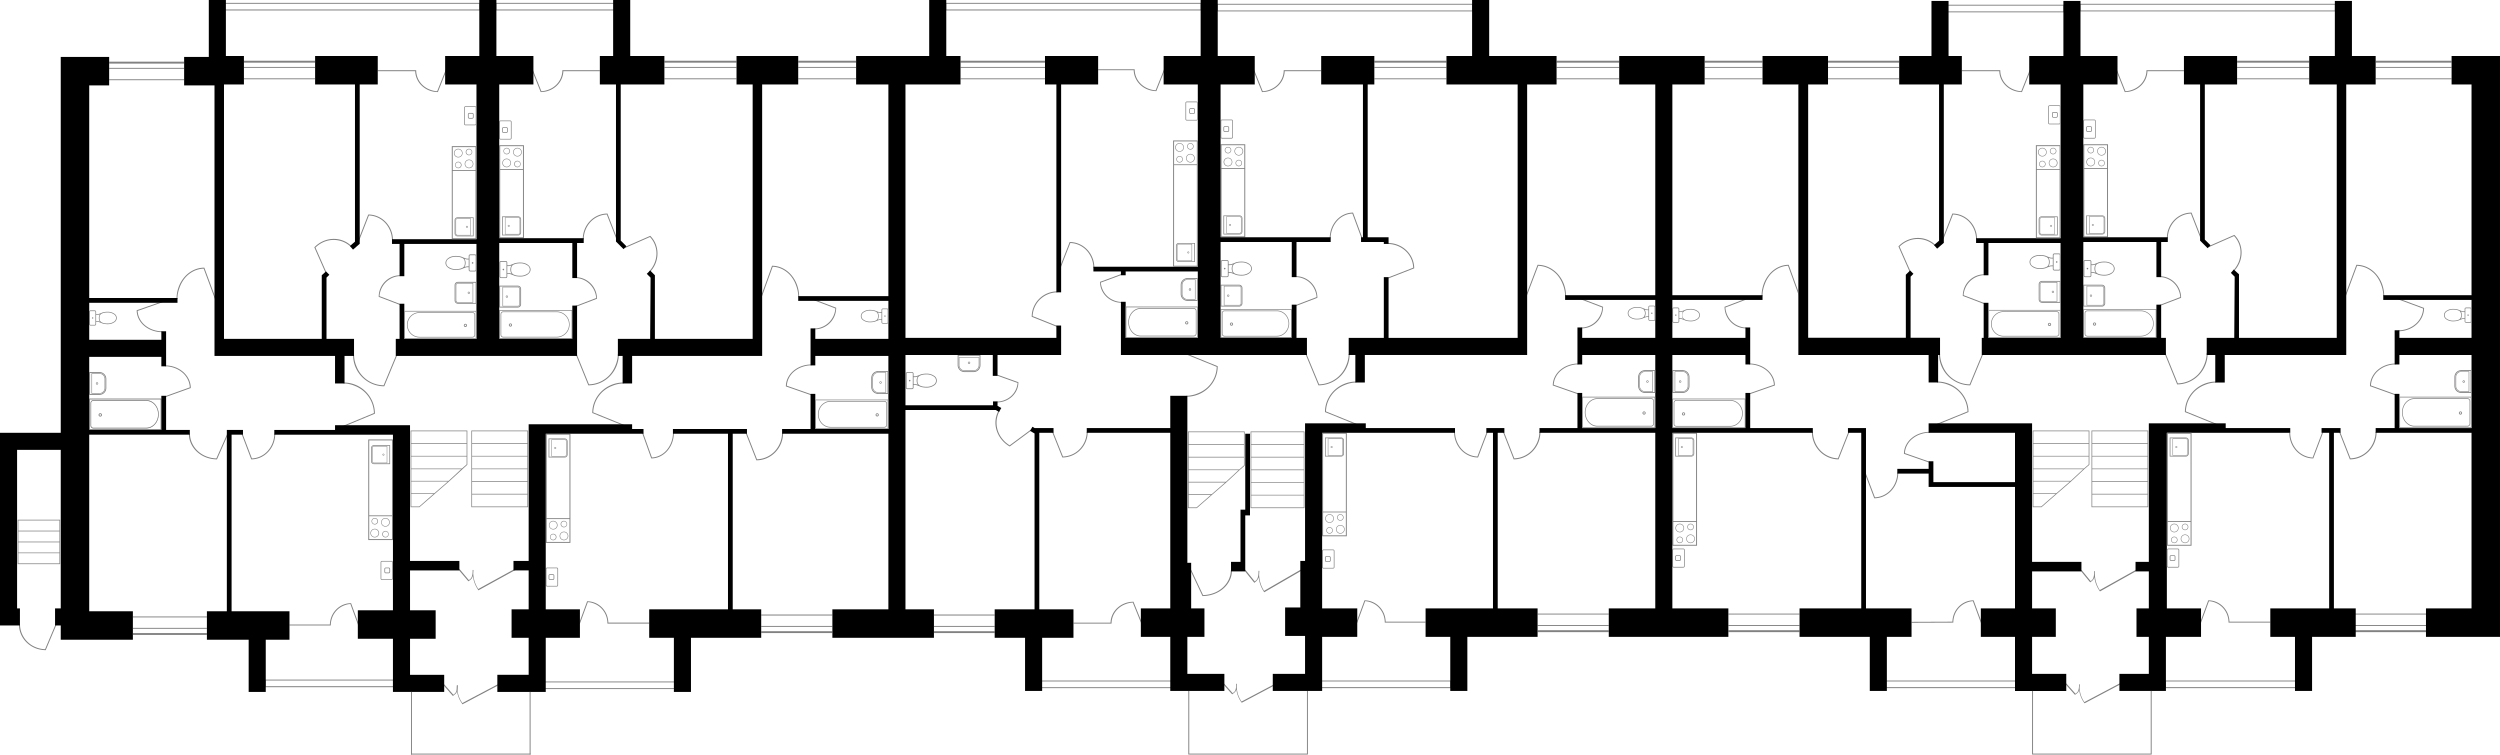 <svg xmlns="http://www.w3.org/2000/svg" viewBox="0 0 2634 795">
  <path fill="#828182" fill-rule="evenodd" d="m1345.39 719.415-37.28 19.722a28.158 28.158 0 0 1-5.046-14.914c.076-.732.124-1.535.176-2.448.02-.42.05-.862.08-1.33l-.781-.03h-.009c-.03.479-.05.928-.08 1.35a15.885 15.885 0 0 1-.78 5.134c-.586 1.408-.837 1.875-2.933 3.43l-9.707-10.914-1.03.645 10.2 11.472c2.97-2.124 3.5-2.717 4.217-4.45.091-.22.168-.445.237-.674a28.407 28.407 0 0 0 5.643 14.007l37.7-19.939Z"/>
  <path fill="#828182" d="M2357 82.5h76v1h-76zm0-12h76v1h-76zm0-6.5h76v2h-76zm-32.01 308a32.193 32.193 0 0 1-2.53 12 32.716 32.716 0 0 1-6.57 10.5 31.957 31.957 0 0 1-10.11 7 31.068 31.068 0 0 1-11.255 2.455l-13.063-32.147-.924.384L2293.87 405a31.381 31.381 0 0 0 12.29-2.512 32.154 32.154 0 0 0 10.43-7.153 33.048 33.048 0 0 0 6.96-10.706A33.677 33.677 0 0 0 2326 372ZM2301 73.99h-39.48v.019a21.462 21.462 0 0 1-6.72 15.581 23.038 23.038 0 0 1-7.4 4.706 24.851 24.851 0 0 1-8 1.838l-8.937-22.321-.928.375L2238.67 97a24.975 24.975 0 0 0 9.15-1.732 24.054 24.054 0 0 0 7.76-4.933 22.159 22.159 0 0 0 6.975-15.345H2301Zm-9.66 223.675a22.789 22.789 0 0 0-16.1-6.665v.875a21.9 21.9 0 0 1 8.31 1.83 21.734 21.734 0 0 1 11.75 11.745 22.674 22.674 0 0 1 1.836 7.565l-22.316 8.518.36.934 22.82-8.711a22.757 22.757 0 0 0-6.66-16.091Zm68.5-41.46a25.815 25.815 0 0 0-5.74-8.725l-27.088 11.9.4.918 26.41-11.6a25.249 25.249 0 0 1 6.822 17.681 27.389 27.389 0 0 1-2.18 10.175 28.113 28.113 0 0 1-5.81 8.721l.73.727a28.791 28.791 0 0 0 6.07-8.948 27.913 27.913 0 0 0 2.27-10.462 26.565 26.565 0 0 0-1.884-10.387Zm-40.375-5.389L2309 224a25.165 25.165 0 0 0-9.95 2.055 25.933 25.933 0 0 0-8.43 5.853 27.054 27.054 0 0 0-5.64 8.76A27.823 27.823 0 0 0 2283 251h1a27.4 27.4 0 0 1 2-10 26.938 26.938 0 0 1 5.5-8.5 24.737 24.737 0 0 1 16.824-7.482l10.211 26.166ZM2461 12h-270V4h270Zm-269-1h268V5h-268Z"/>
  <path d="M2357 89V59h-56v30h17v164.529l7.966 7.965 3.029-3.029-5.995-5.996V89h34z"/>
  <path fill="#828182" fill-rule="evenodd" d="M2195 325.711V356h77v-30.289Zm76.3 29.568h-75.6v-28.847h75.6Z"/>
  <path fill="#828182" fill-rule="evenodd" d="M2199.2 354.558h56.7a13.709 13.709 0 0 0 0-27.4h-56.7a2.841 2.841 0 0 0-2.8 2.885v21.635a2.841 2.841 0 0 0 2.8 2.88Zm-2.1-24.52a2.133 2.133 0 0 1 2.1-2.164h56.7a12.987 12.987 0 0 1 0 25.962h-56.7a2.132 2.132 0 0 1-2.1-2.163ZM2214.55 300H2195v23h19.55a3.447 3.447 0 0 0 3.45-3.45v-16.1a3.447 3.447 0 0 0-3.45-3.45Zm2.59 19.55a2.589 2.589 0 0 1-2.59 2.587h-18.69v-21.275h18.69a2.589 2.589 0 0 1 2.59 2.587Z"/>
  <path fill="#828182" fill-rule="evenodd" d="M2214.55 301.15h-16.1v20.7h16.1a2.3 2.3 0 0 0 2.3-2.3v-16.1a2.3 2.3 0 0 0-2.3-2.3Zm1.73 18.4a1.731 1.731 0 0 1-1.73 1.725h-15.52v-19.55h15.52a1.73 1.73 0 0 1 1.73 1.725Z"/>
  <path fill="#828182" fill-rule="evenodd" d="M2203.05 310.925a.575.575 0 0 0 0 1.15.575.575 0 1 0 0-1.15Zm0-.575a1.15 1.15 0 1 0 1.15 1.15 1.153 1.153 0 0 0-1.15-1.15Zm14.31-34.714a22.636 22.636 0 0 0-5.031.486l-.368.08a9.622 9.622 0 0 0-2.066.775l-3.015 1.132a6.161 6.161 0 0 1-2.16.391l-1.27-.011v-2.853a1.633 1.633 0 0 0-1.63-1.636h-4.91a1.642 1.642 0 0 0-1.64 1.636v14.728a1.642 1.642 0 0 0 1.64 1.636h4.91a1.633 1.633 0 0 0 1.63-1.636v-2.855l1.27-.009a6.151 6.151 0 0 1 2.16.391l3.015 1.132a9.611 9.611 0 0 0 2.067.775l.367.08a22.636 22.636 0 0 0 5.031.486c5.88 0 10.64-3.3 10.64-7.364s-4.76-7.364-10.64-7.364Zm-14.72 14.728a.82.82 0 0 1-.82.818h-4.91a.821.821 0 0 1-.82-.818v-14.728a.82.82 0 0 1 .82-.818h4.91a.82.82 0 0 1 .82.818Zm4.52-3.239a6.912 6.912 0 0 0-2.44-.443l-1.27.009v-7.384l1.27.011a6.912 6.912 0 0 0 2.44-.443l.788-.3a8.629 8.629 0 0 0 0 8.84Zm17.26.409a12.506 12.506 0 0 1-7.06 2.012 21.022 21.022 0 0 1-5.165-.535l-1.94-.726a5.63 5.63 0 0 1-1.045-.7c-1.27-1.1-1.66-2.651-1.66-4.589s.39-3.485 1.66-4.589a5.59 5.59 0 0 1 1.046-.7l1.936-.725a21.038 21.038 0 0 1 5.168-.535 12.506 12.506 0 0 1 7.06 2.011 5.1 5.1 0 0 1 0 9.068Z"/>
  <path fill="#828182" fill-rule="evenodd" d="M2199.351 282.189a.811.811 0 1 0 .829.811.821.821 0 0 0-.829-.811ZM2215 227h-17v20h17a3 3 0 0 0 3-3v-14a3 3 0 0 0-3-3Zm2.25 17a2.251 2.251 0 0 1-2.25 2.25h-16.25v-18.5H2215a2.251 2.251 0 0 1 2.25 2.25Z"/>
  <path fill="#828182" fill-rule="evenodd" d="M2215 228h-14v18h14a2 2 0 0 0 2-2v-14a2 2 0 0 0-2-2Zm1.5 16a1.5 1.5 0 0 1-1.5 1.5h-13.5v-17h13.5a1.5 1.5 0 0 1 1.5 1.5Z"/>
  <path fill="#828182" fill-rule="evenodd" d="M2205 236.5a.5.5 0 1 0 .5.5.5.5 0 0 0-.5-.5Zm0-.5a1 1 0 1 0 1 1 1 1 0 0 0-1-1Zm9.18-67.023a2.839 2.839 0 0 0-2.84 2.84 2.84 2.84 0 1 0 5.68.028v-.028a2.841 2.841 0 0 0-2.839-2.841Zm0-.568a3.409 3.409 0 1 0 3.41 3.409 3.411 3.411 0 0 0-3.41-3.409Zm0-13.068a3.978 3.978 0 1 0 .009 0Zm0-.568a4.54 4.54 0 0 0-4.54 4.54v.005a4.541 4.541 0 0 0 4.536 4.546 4.546 4.546 0 1 0 0-9.091Zm-11.36 6.25a2.839 2.839 0 0 0 2.84-2.84 2.84 2.84 0 0 0-5.68-.028v.028a2.841 2.841 0 0 0 2.839 2.841Zm0 .568a3.409 3.409 0 1 0-3.41-3.409 3.411 3.411 0 0 0 3.41 3.409Zm0 13.068a3.978 3.978 0 1 0-.009 0Zm0 .568a4.54 4.54 0 0 0 4.54-4.54v-.005a4.541 4.541 0 0 0-4.536-4.546 4.546 4.546 0 1 0 0 9.091Z"/>
  <path fill="#828182" d="M2195 152v98h26v-98Zm25 1v24.114h-24V153Zm0 96h-24v-71h24Z"/>
  <path fill="#828182" fill-rule="evenodd" d="M2206.56 126h-10.12a1.438 1.438 0 0 0-1.44 1.429v17.142a1.438 1.438 0 0 0 1.44 1.429h10.12a1.438 1.438 0 0 0 1.44-1.429v-17.142a1.438 1.438 0 0 0-1.44-1.429Zm.72 18.571a.722.722 0 0 1-.72.715h-10.12a.722.722 0 0 1-.72-.715v-17.142a.722.722 0 0 1 .72-.715h10.12a.722.722 0 0 1 .72.715Z"/>
  <path fill="#828182" fill-rule="evenodd" d="M2202.5 133h-3a1.5 1.5 0 0 0-1.5 1.5v3a1.5 1.5 0 0 0 1.5 1.5h3a1.5 1.5 0 0 0 1.5-1.5v-3a1.5 1.5 0 0 0-1.5-1.5Zm.75 4.5a.753.753 0 0 1-.75.75h-3a.753.753 0 0 1-.75-.75v-3a.753.753 0 0 1 .75-.75h3a.753.753 0 0 1 .75.75Z"/>
  <path fill="#828182" d="M1926 82.5h75v1h-75zm0-12h75v1h-75zm0-6.5h75v2h-75zm162.54 308.8-13.34 32.156A31.177 31.177 0 0 1 2046.62 385a31.491 31.491 0 0 1-2.59-12H2043a33.078 33.078 0 0 0 9.62 23.335 32.8 32.8 0 0 0 23.23 9.665l13.61-32.8Zm-19.676-61.785a22.674 22.674 0 0 1 1.836-7.565 22.5 22.5 0 0 1 20.06-13.575V289a22.75 22.75 0 0 0-22.76 22.755l22.82 8.711.36-.934Zm-38.824-58.651a26.958 26.958 0 0 0-10.52-1.636 28.018 28.018 0 0 0-10.49 2.547 28.682 28.682 0 0 0-8.85 6.342l11.72 26.583.918-.4-11.443-25.95a27.7 27.7 0 0 1 8-5.575 26.317 26.317 0 0 1 9.91-2.451 26.737 26.737 0 0 1 10.24 1.564 25.768 25.768 0 0 1 8.73 5.325l.74-.779a26.223 26.223 0 0 0-8.955-5.57Zm50.98-10.696a27.054 27.054 0 0 0-5.64-8.76 25.933 25.933 0 0 0-8.43-5.853A25.165 25.165 0 0 0 2057 225l-10.465 26.816.93.368 10.211-26.166a24.737 24.737 0 0 1 16.824 7.482 26.938 26.938 0 0 1 5.5 8.5 27.4 27.4 0 0 1 2 10h1a27.823 27.823 0 0 0-1.98-10.332ZM2175 13h-124V5h124Zm-123-1h122V6h-122Zm86.536 61.813-8.936 22.321a24.851 24.851 0 0 1-8-1.838 23.038 23.038 0 0 1-7.4-4.706 21.462 21.462 0 0 1-6.72-15.581v-.019H2067v1h39.445a22.159 22.159 0 0 0 6.975 15.345 24.059 24.059 0 0 0 7.76 4.933 24.975 24.975 0 0 0 9.15 1.732l9.134-22.812Z"/>
  <path d="M2053 59V1h-18v58h-34v30h42v164.577l-5.336 4.655 3.286 3.768 6.879-6h.171V89h19V59h-14zm-9 297v18h-149v-18Zm233-64v-37h7v-5h-89V89h36V59h-39V1h-18v58h-36v30h33v162h-89v5h8v34h5v-34h76v100h-76v-37h-5v37h-2v18h194v-18h-5v-35h-5v35h-77V255h77v37h5zM1895 89h10v267h-10Z"/>
  <path fill="#828182" fill-rule="evenodd" d="M2095 326.552V356h76v-29.448Zm75.31 28.747h-74.62v-28.046h74.62Z"/>
  <path fill="#828182" fill-rule="evenodd" d="M2110.89 354.6h55.96a2.788 2.788 0 0 0 2.77-2.805v-21.036a2.788 2.788 0 0 0-2.77-2.805h-55.96a13.323 13.323 0 0 0 0 26.644Zm0-25.943h55.96a2.091 2.091 0 0 1 2.08 2.1v21.034a2.091 2.091 0 0 1-2.08 2.1h-55.96a12.622 12.622 0 0 1 0-25.242ZM2151.45 296a3.447 3.447 0 0 0-3.45 3.45v16.106a3.447 3.447 0 0 0 3.45 3.444H2171v-23Zm18.69 22.138h-18.69a2.589 2.589 0 0 1-2.59-2.588v-16.1a2.589 2.589 0 0 1 2.59-2.587h18.69Z"/>
  <path fill="#828182" fill-rule="evenodd" d="M2149.15 299.45v16.1a2.3 2.3 0 0 0 2.3 2.3h16.1v-20.7h-16.1a2.3 2.3 0 0 0-2.3 2.3Zm17.82 17.825h-15.52a1.73 1.73 0 0 1-1.73-1.725v-16.1a1.731 1.731 0 0 1 1.73-1.725h15.52Z"/>
  <path fill="#828182" fill-rule="evenodd" d="M2162.95 306.35a1.15 1.15 0 1 0 1.15 1.15 1.147 1.147 0 0 0-1.15-1.15Zm.005 1.725h-.005a.575.575 0 1 1 0-1.15.575.575 0 0 1 .005 1.15Zm6.415-41.025h-4.9a1.631 1.631 0 0 0-1.63 1.632v2.853h-1.26a6.127 6.127 0 0 1-2.15-.389l-3.011-1.129a9.565 9.565 0 0 0-2.062-.773l-.366-.08a22.619 22.619 0 0 0-5.021-.484c-5.86 0-10.61 3.287-10.61 7.343s4.75 7.343 10.61 7.343a22.619 22.619 0 0 0 5.021-.484l.366-.08a9.594 9.594 0 0 0 2.063-.773l3.01-1.129a6.144 6.144 0 0 1 2.15-.389l1.26.01v2.845a1.631 1.631 0 0 0 1.63 1.632h4.9a1.631 1.631 0 0 0 1.63-1.632v-14.684a1.631 1.631 0 0 0-1.63-1.632Zm-12.27 13.55a5.467 5.467 0 0 1-1.031.688l-1.95.731a21.021 21.021 0 0 1-5.149.532 12.516 12.516 0 0 1-7.04-2 5.093 5.093 0 0 1 0-9.044 12.516 12.516 0 0 1 7.04-2 21.083 21.083 0 0 1 5.149.531l1.95.732a5.467 5.467 0 0 1 1.031.688c1.27 1.1 1.66 2.644 1.66 4.576s-.39 3.466-1.66 4.566Zm4.48-.9a6.974 6.974 0 0 0-2.44.441l-.773.29a8.6 8.6 0 0 0 0-8.806l.773.29a6.974 6.974 0 0 0 2.44.441h1.26v7.356Zm8.6 3.671a.811.811 0 0 1-.81.816h-4.9a.811.811 0 0 1-.81-.812v-14.69a.811.811 0 0 1 .81-.816h4.9a.811.811 0 0 1 .81.816Z"/>
  <path fill="#828182" fill-rule="evenodd" d="M2166.929 275.214a.811.811 0 1 0 .811.811.821.821 0 0 0-.811-.811ZM2151 228a3 3 0 0 0-3 3v14a3 3 0 0 0 3 3h17v-20Zm16.25 19.25H2151a2.251 2.251 0 0 1-2.25-2.25v-14a2.251 2.251 0 0 1 2.25-2.25h16.25Z"/>
  <path fill="#828182" fill-rule="evenodd" d="M2149 231v14a2 2 0 0 0 2 2h14v-18h-14a2 2 0 0 0-2 2Zm15.5 15.5H2151a1.5 1.5 0 0 1-1.5-1.5v-14a1.5 1.5 0 0 1 1.5-1.5h13.5Z"/>
  <path fill="#828182" fill-rule="evenodd" d="M2161 237.5a.5.5 0 1 1-.5.5.5.5 0 0 1 .5-.5Zm0-.5a1 1 0 1 1-1 1 1 1 0 0 1 1-1Zm-9.18-67.023a2.839 2.839 0 0 1 2.84 2.84 2.84 2.84 0 0 1-5.68.028v-.028a2.841 2.841 0 0 1 2.839-2.841Zm0-.568a3.409 3.409 0 1 1-3.41 3.409 3.411 3.411 0 0 1 3.41-3.409Zm0-13.068a3.978 3.978 0 1 1-.009 0Zm0-.568a4.54 4.54 0 0 1 4.54 4.54v.005a4.541 4.541 0 0 1-4.536 4.546 4.546 4.546 0 1 1 0-9.091Zm11.36 6.25a2.839 2.839 0 0 1-2.84-2.84 2.84 2.84 0 1 1 5.68-.028v.028a2.841 2.841 0 0 1-2.839 2.841Zm0 .568a3.409 3.409 0 1 1 3.41-3.409 3.411 3.411 0 0 1-3.41 3.409Zm0 13.068a3.978 3.978 0 1 1 .009 0Zm0 .568a4.54 4.54 0 0 1-4.54-4.54v-.005a4.541 4.541 0 0 1 4.536-4.546 4.546 4.546 0 1 1 0 9.091Z"/>
  <path fill="#828182" d="M2145 153v98h26v-98Zm25 1v24.114h-24V154Zm0 96h-24v-71h24Z"/>
  <path fill="#828182" fill-rule="evenodd" d="M2169.56 111h-10.12a1.438 1.438 0 0 0-1.44 1.429v17.142a1.438 1.438 0 0 0 1.44 1.429h10.12a1.438 1.438 0 0 0 1.44-1.429v-17.142a1.438 1.438 0 0 0-1.44-1.429Zm.72 18.571a.722.722 0 0 1-.72.715h-10.12a.722.722 0 0 1-.72-.715v-17.142a.722.722 0 0 1 .72-.715h10.12a.722.722 0 0 1 .72.715Z"/>
  <path fill="#828182" fill-rule="evenodd" d="M2166.5 118h-3a1.5 1.5 0 0 0-1.5 1.5v3a1.5 1.5 0 0 0 1.5 1.5h3a1.5 1.5 0 0 0 1.5-1.5v-3a1.5 1.5 0 0 0-1.5-1.5Zm.75 4.5a.753.753 0 0 1-.75.75h-3a.753.753 0 0 1-.75-.75v-3a.753.753 0 0 1 .75-.75h3a.753.753 0 0 1 .75.75Z"/>
  <path fill="#828182" d="M2071.49 421.837a32.065 32.065 0 0 0-7.16-10.425 33.028 33.028 0 0 0-10.7-6.966A33.824 33.824 0 0 0 2041 402v1.011a32.208 32.208 0 0 1 12 2.528 32.6 32.6 0 0 1 10.5 6.573 31.841 31.841 0 0 1 7 10.113 31.043 31.043 0 0 1 2.452 11.256l-32.144 13.057.384.924L2074 434.135a31.378 31.378 0 0 0-2.51-12.298ZM1999.03 498a28.2 28.2 0 0 1-1.95 10 27.027 27.027 0 0 1-5.34 8.5 23.729 23.729 0 0 1-7.78 5.5 23.016 23.016 0 0 1-8.557 1.981l-9.936-26.161-.934.36L1974.72 525a23.923 23.923 0 0 0 9.68-2.055 25.33 25.33 0 0 0 8.2-5.853 27.329 27.329 0 0 0 5.48-8.76A28.587 28.587 0 0 0 2000 498Zm7.991-20.592a19.61 19.61 0 0 1 1.979-7.741 21.7 21.7 0 0 1 5.5-7.111 27.406 27.406 0 0 1 8.5-4.889 30.472 30.472 0 0 1 10-1.778V455a30.957 30.957 0 0 0-10.33 1.759 27.681 27.681 0 0 0-8.76 5.01 23.093 23.093 0 0 0-5.85 7.5 20.219 20.219 0 0 0-2.06 8.844l26.834 9.361.332-.944Zm-69.851 6.392 11.294-28.615-.928-.372-11.087 28.093a26.868 26.868 0 0 1-18.239-8.037 28.7 28.7 0 0 1-5.96-9.129 29.306 29.306 0 0 1-2.17-10.74H1909a29.858 29.858 0 0 0 2.14 11.1 29.085 29.085 0 0 0 6.11 9.408 28.169 28.169 0 0 0 9.14 6.287 27.481 27.481 0 0 0 10.636 2.2l.058.024.009-.022h.077Zm-69.23-86.533a23.093 23.093 0 0 0-5.85-7.5 27.681 27.681 0 0 0-8.76-5.01A30.957 30.957 0 0 0 1843 383v.889a30.472 30.472 0 0 1 10 1.778 27.406 27.406 0 0 1 8.5 4.889 21.7 21.7 0 0 1 5.5 7.111 19.61 19.61 0 0 1 1.979 7.741l-26.145 9.12.332.944 26.834-9.361a20.219 20.219 0 0 0-2.06-8.844Zm28.529-85.44L1884.56 279a25.29 25.29 0 0 0-10.93 2.512 28.68 28.68 0 0 0-9.26 7.153 33.719 33.719 0 0 0-6.2 10.706A37.632 37.632 0 0 0 1856 312h.9a35.643 35.643 0 0 1 2.25-12 33.468 33.468 0 0 1 5.84-10.5 28.432 28.432 0 0 1 8.99-7 25 25 0 0 1 9.9-2.452l11.654 32.125Zm-72.059 26.764a21.8 21.8 0 0 1-4.71-7.041 22.673 22.673 0 0 1-1.835-7.565l22.315-8.518-.36-.934-22.82 8.711A22.758 22.758 0 0 0 1839.76 346v-.875a21.9 21.9 0 0 1-8.31-1.83 21.663 21.663 0 0 1-7.04-4.704Zm263.559 317.235-8.579-23.326a21.684 21.684 0 0 0-8.569 1.77 22.305 22.305 0 0 0-7.26 5.04 23.4 23.4 0 0 0-4.86 7.543 25.217 25.217 0 0 0-1.654 8.147l-43.046.174v1l43-.174h1a24.3 24.3 0 0 1 1.66-8.731 22.229 22.229 0 0 1 4.63-7.194 21.317 21.317 0 0 1 6.929-4.807 21.622 21.622 0 0 1 7.431-1.877l8.381 22.788ZM1821 646.5h75v1h-75zm0 12h75v1h-75zm0 5.5h75v2h-75zm-25-581.5h61v1h-61zm0-12h61v1h-61zm0-6.5h61v2h-61zm329 661h-140v-8h140Zm-139-1h138v-6h-138Z"/>
  <path d="M2007.964 289.464 2008 356h-103V89h21V59h-69v30h38v285h137v29h10v-29h2v-18h-31v-64.5l2.996-2.996-3.536-3.535M1966 451h-19v5h14v185h-65v30h74v57h18v-57h26v-30h-48"/>
  <path fill="#828182" d="M1788.242 327.412a11.8 11.8 0 0 0-6.672-1.912 20.179 20.179 0 0 0-4.454.427l-.354.085a8.535 8.535 0 0 0-1.765.661l-2.717 1.018a5.406 5.406 0 0 1-1.91.346h-1.12V325.5a1.451 1.451 0 0 0-1.45-1.45h-4.35a1.451 1.451 0 0 0-1.45 1.45v13.05a1.451 1.451 0 0 0 1.45 1.45h4.35a1.451 1.451 0 0 0 1.45-1.45v-2.537h1.12a5.393 5.393 0 0 1 1.91.346l2.716 1.018a8.569 8.569 0 0 0 1.764.661l.356.085a20.179 20.179 0 0 0 4.454.427 11.807 11.807 0 0 0 6.672-1.911 5.238 5.238 0 0 0 0-9.227Zm-19.712 11.138a.729.729 0 0 1-.73.725h-4.35a.724.724 0 0 1-.72-.725V325.5a.721.721 0 0 1 .72-.72h4.351a.731.731 0 0 1 .729.725Zm4.01-2.87a6.2 6.2 0 0 0-2.17-.392h-1.12v-6.526h1.12a6.172 6.172 0 0 0 2.17-.392l.685-.257a7.656 7.656 0 0 0 0 7.824Zm15.287.362a11.074 11.074 0 0 1-6.257 1.783 18.82 18.82 0 0 1-4.564-.468l-1.734-.651a5.014 5.014 0 0 1-.928-.614 5.273 5.273 0 0 1 .932-8.749l1.724-.643a18.783 18.783 0 0 1 4.568-.47 11.084 11.084 0 0 1 6.257 1.782 4.524 4.524 0 0 1 0 8.034Z"/>
  <path fill="#828182" d="M1765.625 331.3h-.008a.725.725 0 0 0 .007 1.45h.009a.725.725 0 0 0-.008-1.45Zm7.175 58.7h-10.795v24h10.795a7.214 7.214 0 0 0 7.205-7.2v-9.6a7.214 7.214 0 0 0-7.205-7.2Zm-9.895.9h9.9a6.31 6.31 0 0 1 6.3 6.3v9.6a6.311 6.311 0 0 1-6.305 6.3h-9.895Z"/>
  <path fill="#828182" d="M1778.8 406.8v-9.6a6.007 6.007 0 0 0-6-6h-8.4v21.6h8.4a6.007 6.007 0 0 0 6-6Zm-6-15a5.406 5.406 0 0 1 5.4 5.4v9.6a5.407 5.407 0 0 1-5.4 5.4h-7.8v-20.4Z"/>
  <path fill="#828182" d="M1770.24 400.8a1.2 1.2 0 1 0 1.2 1.2 1.2 1.2 0 0 0-1.2-1.2Zm0 1.794a.6.6 0 0 1-.6-.605.6.6 0 0 1 .6-.595.6.6 0 0 1 0 1.2ZM1762 420v31h77v-31Zm.7 30.262v-29.524h75.6v29.524Z"/>
  <path fill="#828182" d="M1822.9 421.476h-56.7a2.883 2.883 0 0 0-2.8 2.953v22.143a2.882 2.882 0 0 0 2.8 2.952h56.7c7.334 0 13.3-6.291 13.3-14.024s-5.966-14.024-13.3-14.024Zm0 27.31h-56.7a2.162 2.162 0 0 1-2.1-2.214v-22.143a2.162 2.162 0 0 1 2.1-2.215h56.7c6.948 0 12.6 5.96 12.6 13.286s-5.652 13.286-12.6 13.286Z"/>
  <path fill="#828182" fill-rule="evenodd" d="M1782 461h-17v20h17a3 3 0 0 0 3-3v-14a3 3 0 0 0-3-3Zm2.25 17a2.251 2.251 0 0 1-2.25 2.25h-16.25v-18.5H1782a2.251 2.251 0 0 1 2.25 2.25Z"/>
  <path fill="#828182" fill-rule="evenodd" d="M1782 462h-14v18h14a2 2 0 0 0 2-2v-14a2 2 0 0 0-2-2Zm1.5 16a1.5 1.5 0 0 1-1.5 1.5h-13.5v-17h13.5a1.5 1.5 0 0 1 1.5 1.5Z"/>
  <path fill="#828182" fill-rule="evenodd" d="M1772 471.5a.5.5 0 1 1 .5-.5.5.5 0 0 1-.5.5Zm0 .5a1 1 0 1 1 1-1 1 1 0 0 1-1 1Zm9.18 86.023a2.841 2.841 0 0 1-2.84-2.84 2.84 2.84 0 1 1 2.841 2.841Zm0 .568a3.409 3.409 0 1 1 3.41-3.409 3.411 3.411 0 0 1-3.41 3.409Zm0 13.068a3.977 3.977 0 1 1 .018 0Zm0 .568a4.54 4.54 0 0 1-4.54-4.54 4.545 4.545 0 1 1 4.54 4.545Zm-11.36-6.25a2.841 2.841 0 0 1 2.84 2.84 2.84 2.84 0 1 1-2.841-2.841Zm0-.568a3.409 3.409 0 1 1-3.41 3.409 3.411 3.411 0 0 1 3.41-3.409Zm0-13.068a3.977 3.977 0 1 1-.018 0Zm0-.568a4.54 4.54 0 0 1 4.54 4.54 4.545 4.545 0 1 1-4.54-4.545Z"/>
  <path fill="#828182" fill-rule="evenodd" d="M1787 456h-25v119h26V456Zm-24 118v-24.114h24V574Zm0-25v-92h24v92Zm10.56 29h-10.12a1.438 1.438 0 0 0-1.44 1.429v17.142a1.438 1.438 0 0 0 1.44 1.429h10.12a1.438 1.438 0 0 0 1.44-1.429v-17.142a1.438 1.438 0 0 0-1.44-1.429Zm.72 18.571a.722.722 0 0 1-.72.715h-10.12a.722.722 0 0 1-.72-.715v-17.142a.722.722 0 0 1 .72-.715h10.12a.722.722 0 0 1 .72.715Z"/>
  <path fill="#828182" fill-rule="evenodd" d="M1769.5 585h-3a1.5 1.5 0 0 0-1.5 1.5v3a1.5 1.5 0 0 0 1.5 1.5h3a1.5 1.5 0 0 0 1.5-1.5v-3a1.5 1.5 0 0 0-1.5-1.5Zm.75 4.5a.753.753 0 0 1-.75.75h-3a.753.753 0 0 1-.75-.75v-3a.753.753 0 0 1 .75-.75h3a.753.753 0 0 1 .75.75Z"/>
  <path fill="#828182" d="M1397.048 433.481a31.043 31.043 0 0 1 2.452-11.256 31.841 31.841 0 0 1 7-10.113 32.6 32.6 0 0 1 10.5-6.573 32.208 32.208 0 0 1 12-2.528V402a33.824 33.824 0 0 0-12.63 2.446 33.028 33.028 0 0 0-10.7 6.966 32.065 32.065 0 0 0-7.16 10.425 31.378 31.378 0 0 0-2.51 12.3l32.808 13.327.384-.924Zm170.419 21.699-.934-.36-9.936 26.161a23.016 23.016 0 0 1-8.557-1.981 23.729 23.729 0 0 1-7.78-5.5 27.027 27.027 0 0 1-5.34-8.5 28.2 28.2 0 0 1-1.95-10h-.97a28.587 28.587 0 0 0 1.92 10.332 27.329 27.329 0 0 0 5.48 8.76 25.33 25.33 0 0 0 8.2 5.853 23.923 23.923 0 0 0 9.68 2.055Zm54.453-.18a29.306 29.306 0 0 1-2.17 10.741 28.7 28.7 0 0 1-5.96 9.129 26.864 26.864 0 0 1-18.315 8.039l-11.011-28.095-.928.372L1594.83 484a27.483 27.483 0 0 0 10.78-2.207 28.169 28.169 0 0 0 9.14-6.287 29.085 29.085 0 0 0 6.11-9.408A29.858 29.858 0 0 0 1623 455Zm15.101-49.592a19.61 19.61 0 0 1 1.979-7.741 21.7 21.7 0 0 1 5.5-7.111 27.406 27.406 0 0 1 8.5-4.889 30.472 30.472 0 0 1 10-1.778V383a30.957 30.957 0 0 0-10.33 1.759 27.681 27.681 0 0 0-8.76 5.01 23.093 23.093 0 0 0-5.85 7.5 20.219 20.219 0 0 0-2.06 8.844l26.834 9.361.332-.944Zm10.699-106.037a33.547 33.547 0 0 0-6.5-10.706 30.12 30.12 0 0 0-9.73-7.153 27.654 27.654 0 0 0-11.48-2.512l-12.476 32.819.932.362 12.216-32.134a27.343 27.343 0 0 1 10.438 2.453 29.7 29.7 0 0 1 9.44 7 33.038 33.038 0 0 1 6.14 10.5 34.336 34.336 0 0 1 2.36 12h.94a36.063 36.063 0 0 0-2.28-12.629Zm41.28 23.844-22.82-8.682-.36.934 22.316 8.49a22.656 22.656 0 0 1-1.836 7.593 22.5 22.5 0 0 1-20.06 13.575V346a22.75 22.75 0 0 0 22.76-22.785M1459.953 655a25.243 25.243 0 0 0-1.653-8.147 23.4 23.4 0 0 0-4.86-7.543 22.316 22.316 0 0 0-7.26-5.04 21.685 21.685 0 0 0-8.57-1.77l-8.579 23.326.938.348 8.38-22.788a21.616 21.616 0 0 1 7.431 1.877 21.321 21.321 0 0 1 6.93 4.807 22.262 22.262 0 0 1 4.63 7.194A24.328 24.328 0 0 1 1459 656h43v-1ZM1620 646.5h75v1h-75zm0 12h75v1h-75zm0 5.5h75v2h-75zm20-581.5h66v1h-66zm0-12h66v1h-66zm0-6.5h66v2h-66zm-111 661h-140v-8h140Zm-139-1h138v-6h-138Z"/>
  <path d="M1910 456v-5h-66v-37h-5v37h-77v-77h77v10h5v-39h-5v11h-77v-40h95v-5h-95V89h34V59h-90v30h38v222h-95v5h95v40h-77v-11h-5v39h5v-10h77v77h-77v-37h-5v37h-40v5h122v185h-49v30h126v-30h-59V456h148z"/>
  <path fill="#828182" d="M1742.55 322.05h-4.35a1.451 1.451 0 0 0-1.45 1.45v2.537h-1.12a5.406 5.406 0 0 1-1.91-.346l-2.72-1.018a8.537 8.537 0 0 0-1.763-.661l-.355-.085a20.179 20.179 0 0 0-4.454-.427 11.8 11.8 0 0 0-6.672 1.912 5.238 5.238 0 0 0 0 9.227 11.807 11.807 0 0 0 6.672 1.911 20.179 20.179 0 0 0 4.454-.427l.356-.085a8.569 8.569 0 0 0 1.764-.661l2.716-1.018a5.393 5.393 0 0 1 1.91-.346h1.12v2.537a1.451 1.451 0 0 0 1.45 1.45h4.35a1.451 1.451 0 0 0 1.45-1.45V323.5a1.451 1.451 0 0 0-1.448-1.45Zm-10.894 12.041a4.952 4.952 0 0 1-.93.615l-1.732.651a18.808 18.808 0 0 1-4.564.468 11.074 11.074 0 0 1-6.257-1.783 4.525 4.525 0 0 1 0-8.035 11.084 11.084 0 0 1 6.257-1.782 18.783 18.783 0 0 1 4.568.47l1.728.648a5.035 5.035 0 0 1 .93.615 6.346 6.346 0 0 1 0 8.133Zm5.094-.8h-1.12a6.2 6.2 0 0 0-2.17.392l-.685.257a7.656 7.656 0 0 0 0-7.824l.685.257a6.172 6.172 0 0 0 2.17.392h1.12Zm6.52 3.263a.719.719 0 0 1-.72.724h-4.35a.731.731 0 0 1-.729-.725V323.5a.729.729 0 0 1 .73-.725h4.35a.729.729 0 0 1 .73.725Z"/>
  <path fill="#828182" d="M1740.383 329.3h-.008a.725.725 0 0 0-.008 1.45h.009a.726.726 0 0 0 .724-.717.724.724 0 0 0-.717-.733ZM1733.2 390a7.2 7.2 0 0 0-7.195 7.2v9.6a7.194 7.194 0 0 0 7.195 7.2h10.805v-24Zm0 .9h9.9v22.2h-9.9a6.294 6.294 0 0 1-6.293-6.3v-9.6a6.292 6.292 0 0 1 6.3-6.3Z"/>
  <path fill="#828182" d="M1733.2 412.8h8.4v-21.6h-8.4a6 6 0 0 0-6 6v9.6a6.007 6.007 0 0 0 6 6Zm7.8-.6h-7.8a5.407 5.407 0 0 1-5.4-5.4v-9.6a5.407 5.407 0 0 1 5.4-5.4h7.8Z"/>
  <path fill="#828182" d="M1735.76 400.8a1.2 1.2 0 1 0 1.2 1.2 1.2 1.2 0 0 0-1.2-1.2Zm-.6 1.2a.6.6 0 0 1 .6-.6.6.6 0 0 1 .42.172.6.6 0 0 1-.421 1.028.605.605 0 0 1-.599-.6ZM1667 418.015V451h77v-32.985Zm.7 32.2V418.8h75.6v31.415Z"/>
  <path fill="#828182" d="M1739.8 419.585h-56.7c-7.334 0-13.3 6.694-13.3 14.922s5.966 14.922 13.3 14.922h56.7a2.989 2.989 0 0 0 2.8-3.141v-23.561a2.989 2.989 0 0 0-2.8-3.142Zm-56.7.786h56.7a2.242 2.242 0 0 1 2.1 2.356v23.561a2.242 2.242 0 0 1-2.1 2.356h-56.7c-6.948 0-12.6-6.342-12.6-14.137s5.652-14.136 12.6-14.136Z"/>
  <path fill="#828182" fill-rule="evenodd" d="M1413 461h-17v20h17a3 3 0 0 0 3-3v-14a3 3 0 0 0-3-3Zm2.25 17a2.251 2.251 0 0 1-2.25 2.25h-16.25v-18.5H1413a2.251 2.251 0 0 1 2.25 2.25Z"/>
  <path fill="#828182" fill-rule="evenodd" d="M1413 462h-14v18h14a2 2 0 0 0 2-2v-14a2 2 0 0 0-2-2Zm1.5 16a1.5 1.5 0 0 1-1.5 1.5h-13.5v-17h13.5a1.5 1.5 0 0 1 1.5 1.5Z"/>
  <path fill="#828182" fill-rule="evenodd" d="M1403 471.5a.5.5 0 1 1 .5-.5.5.5 0 0 1-.5.5Zm0 .5a1 1 0 1 1 1-1 1 1 0 0 1-1 1Zm9.18 76.023a2.841 2.841 0 0 1-2.84-2.84 2.84 2.84 0 1 1 2.841 2.841Zm0 .568a3.409 3.409 0 1 1 3.41-3.409 3.411 3.411 0 0 1-3.41 3.409Zm0 13.068a3.977 3.977 0 1 1 .018 0Zm0 .568a4.54 4.54 0 0 1-4.54-4.54 4.545 4.545 0 1 1 4.54 4.545Zm-11.36-6.25a2.841 2.841 0 0 1 2.84 2.84 2.84 2.84 0 1 1-2.841-2.841Zm0-.568a3.409 3.409 0 1 1-3.41 3.409 3.411 3.411 0 0 1 3.41-3.409Zm0-13.068a3.977 3.977 0 1 1-.018 0Zm0-.568a4.54 4.54 0 0 1 4.54 4.54 4.545 4.545 0 1 1-4.54-4.545Z"/>
  <path fill="#828182" fill-rule="evenodd" d="M1418 456h-25v109h26V456Zm0 108h-24v-24.114h24Zm0-25h-24v-82h24Zm-13.44 40h-10.12a1.438 1.438 0 0 0-1.44 1.429v17.142a1.438 1.438 0 0 0 1.44 1.429h10.12a1.438 1.438 0 0 0 1.44-1.429v-17.142a1.438 1.438 0 0 0-1.44-1.429Zm.72 18.571a.722.722 0 0 1-.72.715h-10.12a.722.722 0 0 1-.72-.715v-17.142a.722.722 0 0 1 .72-.715h10.12a.722.722 0 0 1 .72.715Z"/>
  <path fill="#828182" fill-rule="evenodd" d="M1400.5 586h-3a1.5 1.5 0 0 0-1.5 1.5v3a1.5 1.5 0 0 0 1.5 1.5h3a1.5 1.5 0 0 0 1.5-1.5v-3a1.5 1.5 0 0 0-1.5-1.5Zm.75 4.5a.753.753 0 0 1-.75.75h-3a.753.753 0 0 1-.75-.75v-3a.753.753 0 0 1 .75-.75h3a.753.753 0 0 1 .75.75Z"/>
  <path fill="#828182" d="M1448 82.5h76v1h-76zm0-12h76v1h-76zm0-6.5h76v2h-76zm-27.03 309a31.491 31.491 0 0 1-2.59 12 31.394 31.394 0 0 1-28.581 19.956L1376.46 372.8l-.92.392 13.61 32.8a32.867 32.867 0 0 0 30.35-20.371A33.141 33.141 0 0 0 1422 373ZM1392 73.99h-39.48v.028a21.462 21.462 0 0 1-6.72 15.572 23.017 23.017 0 0 1-7.4 4.706 24.851 24.851 0 0 1-8 1.838l-8.937-22.321-.928.375L1329.67 97a24.975 24.975 0 0 0 9.15-1.732 24.054 24.054 0 0 0 7.76-4.933 22.159 22.159 0 0 0 6.975-15.345H1392Zm-5.73 231.058A22.764 22.764 0 0 0 1365.24 291v.875a21.9 21.9 0 0 1 8.31 1.83 21.734 21.734 0 0 1 11.75 11.745 22.673 22.673 0 0 1 1.835 7.565l-22.315 8.518.36.934 22.82-8.711a22.818 22.818 0 0 0-1.73-8.708ZM1490 282.722a25.944 25.944 0 0 0-2.11-10.227 26.741 26.741 0 0 0-6.02-8.67 27.848 27.848 0 0 0-9-5.793 28.7 28.7 0 0 0-10.62-2.032v1.028a28.273 28.273 0 0 1 10.28 2.056 27.45 27.45 0 0 1 8.73 5.653 25.346 25.346 0 0 1 7.692 17.322l-26.887 10.478.37.93L1490 282.722Zm-54.531-31.897L1425.56 224a22.636 22.636 0 0 0-9.4 2.055 24.55 24.55 0 0 0-7.97 5.853 27.245 27.245 0 0 0-5.32 8.76A29.446 29.446 0 0 0 1401 251h.94a29.053 29.053 0 0 1 1.89-10 27.017 27.017 0 0 1 5.2-8.5 22.939 22.939 0 0 1 7.55-5.5 21.82 21.82 0 0 1 8.29-1.98l9.661 26.155ZM1552 12h-270V4h270Zm-269-1h268V5h-268Z"/>
  <path d="M1463 250h-22V89h7V59h-56v30h44v161h-2v5h24v2h5"/>
  <path d="M1569 59V0h-18v59h-27v30h75v267h-136v-64h-5v64h-37v18h7v29h10v-29h171V89h31V59h-71z"/>
  <path fill="#828182" fill-rule="evenodd" d="M1286.68 326.432v28.847h73.64v-28.847ZM1286 356h75v-30.289h-75Z"/>
  <path fill="#828182" fill-rule="evenodd" d="M1288.05 330.038v21.635a2.1 2.1 0 0 0 2.04 2.163h55.23c6.78 0 12.27-5.811 12.27-12.981s-5.49-12.981-12.27-12.981h-55.23a2.1 2.1 0 0 0-2.04 2.164Zm-.69 21.635a2.809 2.809 0 0 0 2.73 2.885h55.23c7.15 0 12.95-6.135 12.95-13.7s-5.8-13.7-12.95-13.7h-55.23a2.809 2.809 0 0 0-2.73 2.885v21.635ZM1305.55 300H1286v23h19.55a3.447 3.447 0 0 0 3.45-3.45v-16.1a3.447 3.447 0 0 0-3.45-3.45Zm2.59 19.55a2.589 2.589 0 0 1-2.59 2.587h-18.69v-21.275h18.69a2.589 2.589 0 0 1 2.59 2.587Z"/>
  <path fill="#828182" fill-rule="evenodd" d="M1305.55 301.15h-16.1v20.7h16.1a2.3 2.3 0 0 0 2.3-2.3v-16.1a2.3 2.3 0 0 0-2.3-2.3Zm1.73 18.4a1.731 1.731 0 0 1-1.73 1.725h-15.52v-19.55h15.52a1.73 1.73 0 0 1 1.73 1.725Z"/>
  <path fill="#828182" fill-rule="evenodd" d="M1294.05 310.925a.575.575 0 0 0 0 1.15.575.575 0 1 0 0-1.15Zm0-.575a1.15 1.15 0 1 0 1.15 1.15 1.153 1.153 0 0 0-1.15-1.15Zm8.911-34.15a9.622 9.622 0 0 0-2.066.775l-3.015 1.132a6.161 6.161 0 0 1-2.16.391h-1.27v-2.864a1.633 1.633 0 0 0-1.63-1.636h-4.91a1.642 1.642 0 0 0-1.64 1.636v14.728a1.642 1.642 0 0 0 1.64 1.636h4.91a1.633 1.633 0 0 0 1.63-1.636V287.5h1.27a6.155 6.155 0 0 1 2.16.391l3.015 1.132a9.611 9.611 0 0 0 2.067.775l.367.08a22.636 22.636 0 0 0 5.031.486c5.88 0 10.64-3.3 10.64-7.364s-4.76-7.364-10.64-7.364a22.636 22.636 0 0 0-5.031.486m-9.689 14.242a.82.82 0 0 1-.82.818h-4.91a.821.821 0 0 1-.82-.818v-14.728a.82.82 0 0 1 .82-.818h4.91a.82.82 0 0 1 .82.818Zm4.52-3.239a6.912 6.912 0 0 0-2.44-.443h-1.27v-7.364h1.27a6.912 6.912 0 0 0 2.44-.443l.788-.3a8.629 8.629 0 0 0 0 8.84Zm17.26.409a12.506 12.506 0 0 1-7.06 2.012 21.022 21.022 0 0 1-5.165-.535l-1.94-.726a5.63 5.63 0 0 1-1.045-.7c-1.27-1.1-1.66-2.651-1.66-4.589s.39-3.485 1.66-4.589a5.59 5.59 0 0 1 1.046-.7l1.936-.725a21.038 21.038 0 0 1 5.168-.535 12.506 12.506 0 0 1 7.06 2.011 5.1 5.1 0 0 1 0 9.068Z"/>
  <path fill="#828182" fill-rule="evenodd" d="M1290.36 282.18a.82.82 0 1 0 .82.82.82.82 0 0 0-.82-.82Zm-.61-35.93H1306a2.251 2.251 0 0 0 2.25-2.25v-14a2.251 2.251 0 0 0-2.25-2.25h-16.25Zm16.25.75a3 3 0 0 0 3-3v-14a3 3 0 0 0-3-3h-17v20Z"/>
  <path fill="#828182" fill-rule="evenodd" d="M1292.5 245.5h13.5a1.5 1.5 0 0 0 1.5-1.5v-14a1.5 1.5 0 0 0-1.5-1.5h-13.5Zm13.5.5a2 2 0 0 0 2-2v-14a2 2 0 0 0-2-2h-14v18Z"/>
  <path fill="#828182" fill-rule="evenodd" d="M1296 236.5a.5.5 0 1 0 .5.5.5.5 0 0 0-.5-.5Zm0-.5a1 1 0 1 0 1 1 1 1 0 0 0-1-1Zm9.18-67.023a2.841 2.841 0 0 0-2.84 2.84 2.84 2.84 0 1 0 2.841-2.841Zm0-.568a3.409 3.409 0 1 0 3.41 3.409 3.411 3.411 0 0 0-3.41-3.409Zm0-13.068a3.978 3.978 0 1 0 .009 0Zm0-.568a4.54 4.54 0 0 0-4.54 4.54v.005a4.541 4.541 0 0 0 4.536 4.546 4.546 4.546 0 1 0 0-9.091Zm-11.36 6.25a2.841 2.841 0 0 0 2.84-2.84 2.84 2.84 0 0 0-5.68 0 2.84 2.84 0 0 0 2.839 2.841Zm0 .568a3.409 3.409 0 1 0-3.41-3.409 3.411 3.411 0 0 0 3.41 3.409Zm0 13.068a3.978 3.978 0 1 0-.009 0Zm0 .568a4.54 4.54 0 0 0 4.54-4.54v-.005a4.541 4.541 0 0 0-4.536-4.546 4.546 4.546 0 1 0 0 9.091Z"/>
  <path fill="#828182" d="M1286 152v98h26v-98Zm25 1v24.114h-24V153Zm0 96h-24v-71h24Z"/>
  <path fill="#828182" fill-rule="evenodd" d="M1297.56 126h-10.12a1.438 1.438 0 0 0-1.44 1.429v17.142a1.438 1.438 0 0 0 1.44 1.429h10.12a1.438 1.438 0 0 0 1.44-1.429v-17.142a1.438 1.438 0 0 0-1.44-1.429Zm.72 18.571a.722.722 0 0 1-.72.715h-10.12a.722.722 0 0 1-.72-.715v-17.142a.722.722 0 0 1 .72-.715h10.12a.722.722 0 0 1 .72.715Z"/>
  <path fill="#828182" fill-rule="evenodd" d="M1293.5 133h-3a1.5 1.5 0 0 0-1.5 1.5v3a1.5 1.5 0 0 0 1.5 1.5h3a1.5 1.5 0 0 0 1.5-1.5v-3a1.5 1.5 0 0 0-1.5-1.5Zm.75 4.5a.753.753 0 0 1-.75.75h-3a.753.753 0 0 1-.75-.75v-3a.753.753 0 0 1 .75-.75h3a.753.753 0 0 1 .75.75Z"/>
  <path fill="#828182" d="M1236 725h-140v-8h140Zm-139-1h138v-6h-138Zm106.463-67.189L1194.23 634a25.594 25.594 0 0 0-9.26 1.732 24.458 24.458 0 0 0-7.85 4.933 22.04 22.04 0 0 0-7.055 15.346H1131v1h40.12V657a21.8 21.8 0 0 1 1.79-8.546 21.567 21.567 0 0 1 5.01-7.041 23.142 23.142 0 0 1 7.48-4.7 25.3 25.3 0 0 1 8.1-1.839l9.036 22.323ZM984 647.5h64v1h-64zm0 12h64v1h-64zm0 5.5h64v2h-64zm28-582.5h89v1h-89zm0-12h89v1h-89zm0-6.5h89v2h-89zm238.192 308.539-.384.922 32.144 13.057a31.048 31.048 0 0 1-2.452 11.257 31.841 31.841 0 0 1-7 10.113 32.6 32.6 0 0 1-10.5 6.573 32.208 32.208 0 0 1-12 2.528V418a33.824 33.824 0 0 0 12.63-2.446 33.028 33.028 0 0 0 10.7-6.966 32.065 32.065 0 0 0 7.16-10.425 31.378 31.378 0 0 0 2.51-12.3ZM1144.97 455a26.666 26.666 0 0 1-7.71 18.5 24.992 24.992 0 0 1-8.22 5.5 25.43 25.43 0 0 1-9.091 1.982l-10.486-26.17-.926.376L1119.28 482a26.585 26.585 0 0 0 18.89-7.908A27.084 27.084 0 0 0 1146 455Zm-94.801-60.471-.338.942 22.3 7.993a21.14 21.14 0 0 1-6.544 13.605 21.815 21.815 0 0 1-7.04 4.4 23.192 23.192 0 0 1-8.31 1.711v.82a24.136 24.136 0 0 0 8.71-1.62 23.04 23.04 0 0 0 7.39-4.615 21.4 21.4 0 0 0 4.93-6.906 20.161 20.161 0 0 0 1.73-8.147Zm37.849-61.476a25.523 25.523 0 0 1 1.982-9.095 25.006 25.006 0 0 1 5.5-8.222 26.734 26.734 0 0 1 18.5-7.708V307a27.143 27.143 0 0 0-19.09 7.827 26.626 26.626 0 0 0-7.91 18.895l26.812 10.741.376-.926Zm63.002-61.385a27.054 27.054 0 0 0-5.64-8.76 25.933 25.933 0 0 0-8.43-5.853A25.165 25.165 0 0 0 1127 255v.052l-10.465 26.764.93.368 10.231-26.165a24.736 24.736 0 0 1 16.8 7.481 26.938 26.938 0 0 1 5.5 8.5 27.4 27.4 0 0 1 2 10h1a27.823 27.823 0 0 0-1.976-10.332Zm15.39 40.162a21.074 21.074 0 0 1-4.71-6.814 21.41 21.41 0 0 1-1.835-7.292l22.309-8.255-.348-.938-22.826 8.447a21.471 21.471 0 0 0 1.73 8.428 22.142 22.142 0 0 0 4.93 7.144 22.95 22.95 0 0 0 7.39 4.774 23.43 23.43 0 0 0 8.71 1.676v-.847a22.53 22.53 0 0 1-8.31-1.77 21.747 21.747 0 0 1-7.04-4.553Zm-79.705 140.383-22.917 16.987a29.611 29.611 0 0 1-7.648-6.688 27.511 27.511 0 0 1-4.99-9.231 26.682 26.682 0 0 1-1.07-10.432 25.074 25.074 0 0 1 3.07-9.777l-.97-.559a25.349 25.349 0 0 0-3.25 10.053A26.885 26.885 0 0 0 1050 453.3a29.3 29.3 0 0 0 5.23 9.779 30.8 30.8 0 0 0 8.6 7.336l23.465-17.394Zm139.832-379.4-8.937 22.321a24.857 24.857 0 0 1-8-1.838 23.017 23.017 0 0 1-7.4-4.706 21.462 21.462 0 0 1-6.72-15.59v-.01H1157v1h37.445a22.159 22.159 0 0 0 6.975 15.345 24.048 24.048 0 0 0 7.76 4.933 24.975 24.975 0 0 0 9.15 1.732l9.133-22.812ZM1266 11H996V3h270Zm-269-1h268V4H997Z"/>
  <path d="M1157 59h-56v30h12v219h5V89h39V59zm-62 583V456h15v-5h-19.892l-2.359-1.362-2.5 4.33 4.751 2.743V642h-42v30h32v56h18v-56h33v-30h-36zm271-350v-37h36v-5h-116V89h36V59h-39V0h-18v59h-39v30h36v192h-110v5h29v4h5v-4h76v70h-76v-38h-5v56h196v-18h-11v-35h-5v35h-75V255h75v37h5z"/>
  <path fill="#828182" d="M1186 323.015V356h76v-32.985Zm.69 32.2V323.8h74.62v31.415Z"/>
  <path fill="#828182" d="M1257.85 324.585h-55.96c-7.24 0-13.13 6.694-13.13 14.922s5.89 14.922 13.13 14.922h55.96a2.977 2.977 0 0 0 2.77-3.141v-23.561a2.978 2.978 0 0 0-2.77-3.142Zm0 29.059h-55.96c-6.859 0-12.44-6.342-12.44-14.137s5.581-14.136 12.44-14.136h55.96a2.233 2.233 0 0 1 2.08 2.356v23.561a2.233 2.233 0 0 1-2.08 2.356Z"/>
  <path fill="#828182" fill-rule="evenodd" d="M1242 256a3 3 0 0 0-3 3v14a3 3 0 0 0 3 3h17v-20Zm16.25 19.25H1242a2.252 2.252 0 0 1-2.25-2.25v-14a2.251 2.251 0 0 1 2.25-2.25h16.25Z"/>
  <path fill="#828182" fill-rule="evenodd" d="M1240 259v14a2 2 0 0 0 2 2h14v-18h-14a2 2 0 0 0-2 2Zm15.5 15.5H1242a1.5 1.5 0 0 1-1.5-1.5v-14a1.5 1.5 0 0 1 1.5-1.5h13.5Z"/>
  <path fill="#828182" fill-rule="evenodd" d="M1252 265.5a.5.5 0 1 1-.5.5.5.5 0 0 1 .5-.5Zm0-.5a1 1 0 1 1-1 1 1 1 0 0 1 1-1Zm-9.18-100.023a2.841 2.841 0 0 1 2.84 2.84 2.84 2.84 0 1 1-2.841-2.841Zm0-.568a3.409 3.409 0 1 1-3.41 3.409 3.411 3.411 0 0 1 3.41-3.409Zm0-13.068a3.978 3.978 0 1 1-.009 0Zm0-.568a4.54 4.54 0 0 1 4.54 4.54v.005a4.541 4.541 0 0 1-4.536 4.546 4.546 4.546 0 1 1 0-9.091Zm11.36 6.25a2.841 2.841 0 0 1-2.84-2.84 2.84 2.84 0 1 1 2.841 2.841Zm0 .568a3.409 3.409 0 1 1 3.41-3.409 3.411 3.411 0 0 1-3.41 3.409Zm0 13.068a3.978 3.978 0 1 1 .009 0Zm0 .568a4.54 4.54 0 0 1-4.54-4.54v-.005a4.541 4.541 0 0 1 4.536-4.546 4.546 4.546 0 1 1 0 9.091Z"/>
  <path fill="#828182" fill-rule="evenodd" d="M1236 148v133h26V148Zm25 1v24.114h-24V149Zm0 131h-24V174h24Zm-.44-173h-10.12a1.438 1.438 0 0 0-1.44 1.429v17.142a1.438 1.438 0 0 0 1.44 1.429h10.12a1.438 1.438 0 0 0 1.44-1.429v-17.142a1.438 1.438 0 0 0-1.44-1.429Zm.72 18.571a.722.722 0 0 1-.72.715h-10.12a.722.722 0 0 1-.72-.715v-17.142a.722.722 0 0 1 .72-.715h10.12a.722.722 0 0 1 .72.715Z"/>
  <path fill="#828182" fill-rule="evenodd" d="M1257.5 114h-3a1.5 1.5 0 0 0-1.5 1.5v3a1.5 1.5 0 0 0 1.5 1.5h3a1.5 1.5 0 0 0 1.5-1.5v-3a1.5 1.5 0 0 0-1.5-1.5Zm.75 4.5a.753.753 0 0 1-.75.75h-3a.753.753 0 0 1-.75-.75v-3a.753.753 0 0 1 .75-.75h3a.753.753 0 0 1 .75.75Z"/>
  <path fill="#828182" d="M970.986 394.254a9.612 9.612 0 0 0-2.013.755l-3.037 1.139a6.112 6.112 0 0 1-2.149.389h-1.264v-2.856a1.634 1.634 0 0 0-1.632-1.632H956a1.634 1.634 0 0 0-1.632 1.632v14.686A1.634 1.634 0 0 0 956 410h4.895a1.634 1.634 0 0 0 1.632-1.632v-2.862l1.264.007a6.134 6.134 0 0 1 2.149.389l3.037 1.139a9.61 9.61 0 0 0 2.015.755l.384.091a22.691 22.691 0 0 0 5.021.481 13.271 13.271 0 0 0 7.5-2.15 5.892 5.892 0 0 0 0-10.385 13.261 13.261 0 0 0-7.5-2.151 22.751 22.751 0 0 0-5.021.481m-9.665 14.2a.817.817 0 0 1-.816.816H956a.817.817 0 0 1-.816-.816v-14.681a.817.817 0 0 1 .816-.816h4.895a.817.817 0 0 1 .816.816Zm4.515-3.23a6.934 6.934 0 0 0-2.435-.441l-1.264-.007v-7.336h1.264a6.934 6.934 0 0 0 2.435-.441l.77-.289a8.646 8.646 0 0 0 0 8.8Zm17.207.409a12.438 12.438 0 0 1-7.035 2 21.2 21.2 0 0 1-5.133-.525l-1.953-.732a5.6 5.6 0 0 1-1.047-.693c-1.146-1-1.657-2.407-1.657-4.577s.511-3.582 1.657-4.577a5.579 5.579 0 0 1 1.047-.693l1.951-.732a21.214 21.214 0 0 1 5.135-.525 12.444 12.444 0 0 1 7.036 2 5.089 5.089 0 0 1 0 9.044Z"/>
  <path fill="#828182" d="M958.444 400.21a.814.814 0 1 0 .577.239.817.817 0 0 0-.577-.239ZM1251.2 293a7.2 7.2 0 0 0-7.195 7.2v9.6a7.2 7.2 0 0 0 7.195 7.2h10.805v-24Zm0 .9h9.9v22.2h-9.9a6.3 6.3 0 0 1-6.294-6.3v-9.6a6.292 6.292 0 0 1 6.3-6.3Z"/>
  <path fill="#828182" d="M1251.2 315.8h8.4v-21.6h-8.4a6 6 0 0 0-6 6v9.6a6.007 6.007 0 0 0 6 6Zm7.8-.6h-7.8a5.406 5.406 0 0 1-5.4-5.4v-9.6a5.406 5.406 0 0 1 5.4-5.4h7.8Z"/>
  <path fill="#828182" d="M1252.91 305a.85.85 0 0 1 1.7-.013V305a.85.85 0 0 1-1.7 0Zm.85-.95a.95.95 0 1 0 .95.95.946.946 0 0 0-.95-.95Z"/>
  <path fill="#828182" d="M1253.76 306.2a1.2 1.2 0 1 1 1.2-1.2 1.2 1.2 0 0 1-1.2 1.2Zm0-1.806a.6.6 0 0 0-.6.6.6.6 0 0 0 .6.6.6.6 0 1 0 0-1.2ZM1009 374v10.8a7.214 7.214 0 0 0 7.205 7.2h9.6a7.2 7.2 0 0 0 7.195-7.2V374Zm16.8 17.1h-9.6a6.3 6.3 0 0 1-6.3-6.3v-9.9h22.2v9.9a6.294 6.294 0 0 1-6.3 6.3Z"/>
  <path fill="#828182" d="M1010.2 384.8a6.007 6.007 0 0 0 6 6h9.6a6.007 6.007 0 0 0 6-6v-8.4h-21.6Zm21-7.8v7.8a5.406 5.406 0 0 1-5.4 5.4h-9.6a5.406 5.406 0 0 1-5.4-5.4V377Z"/>
  <path fill="#828182" d="M1021 381.043a1.2 1.2 0 1 0 1.2 1.2 1.2 1.2 0 0 0-1.2-1.2Zm-.009 1.8a.593.593 0 0 1-.62-.578.609.609 0 0 1 .62-.621.6.6 0 0 1 0 1.2Zm-395.946 51.636a31.029 31.029 0 0 1 2.455-11.255 31.832 31.832 0 0 1 7-10.112 32.621 32.621 0 0 1 10.5-6.573 32.191 32.191 0 0 1 12-2.528V403a33.775 33.775 0 0 0-12.629 2.446 33.1 33.1 0 0 0-10.706 6.966 32.081 32.081 0 0 0-7.153 10.425 31.416 31.416 0 0 0-2.512 12.3l32.808 13.327.384-.924ZM709.083 456a29.68 29.68 0 0 1-1.833 10 27.189 27.189 0 0 1-5.042 8.5 22.353 22.353 0 0 1-7.333 5.5 20.67 20.67 0 0 1-8.012 1.98l-9.393-26.151-.94.342L686.167 483a21.439 21.439 0 0 0 9.12-2.055 23.873 23.873 0 0 0 7.732-5.853 27.484 27.484 0 0 0 5.167-8.76A30.133 30.133 0 0 0 710 456Zm114.928 0a29.294 29.294 0 0 1-2.167 10.74 28.789 28.789 0 0 1-5.958 9.13 26.9 26.9 0 0 1-18.313 8.039l-11.015-28.095-.929.372L796.927 485a27.454 27.454 0 0 0 10.779-2.208 28.117 28.117 0 0 0 9.138-6.286 29.09 29.09 0 0 0 6.106-9.408 29.779 29.779 0 0 0 2.144-11.1Zm5.01-49.592a19.568 19.568 0 0 1 1.979-7.742 21.766 21.766 0 0 1 5.5-7.111 27.411 27.411 0 0 1 8.5-4.889 30.506 30.506 0 0 1 10-1.777V384a30.968 30.968 0 0 0-10.332 1.759 27.673 27.673 0 0 0-8.76 5.01 23.239 23.239 0 0 0-5.853 7.5 20.256 20.256 0 0 0-2.055 8.842l26.834 9.361.332-.944Zm10.805-106.037a33.764 33.764 0 0 0-6.192-10.706 28.684 28.684 0 0 0-9.267-7.153A25.264 25.264 0 0 0 813.436 280l-11.905 32.827.938.346 11.65-32.125a25.025 25.025 0 0 1 9.9 2.452 28.459 28.459 0 0 1 8.989 7 33.444 33.444 0 0 1 5.843 10.5 35.66 35.66 0 0 1 2.247 12h.9a37.507 37.507 0 0 0-2.172-12.629ZM881 324.244l-22.821-8.711-.358.934 22.312 8.516a22.653 22.653 0 0 1-1.838 7.566 22.486 22.486 0 0 1-20.05 13.576V347A22.756 22.756 0 0 0 881 324.244ZM640.953 656a25.126 25.126 0 0 0-1.657-8.148 23.322 23.322 0 0 0-4.854-7.542 22.354 22.354 0 0 0-7.263-5.04 21.661 21.661 0 0 0-8.568-1.77l-8.58 23.326.938.348 8.381-22.788a21.672 21.672 0 0 1 7.433 1.877 21.324 21.324 0 0 1 6.927 4.807 22.242 22.242 0 0 1 4.629 7.194A24.265 24.265 0 0 1 640 657h44v-1ZM802 647.5h75v1h-75zm0 12h75v1h-75zm0 5.5h75v2h-75zm39-582.5h61v1h-61zm0-12h61v1h-61zm0-6.5h61v2h-61zM713 726H573v-8h140Zm-139-1h138v-6H574Z"/>
  <path d="M772 642V457h15v-5h-78v5h58v185h-83v30h26v57h18v-57h74v-30h-30zm279-246v-22h67v-31h-5v13H954V89h58V59h-15V0h-18v59h-77v30h34v223h-95v5h95v40h-77v-11h-5v39h5v-10h77v77h-77v-37h-5v37h-30v5h112v185h-59v30h107v-30h-30V432h95.116l3.464 2 2.376-4.115-3.956-2.284v-4.665h-4.752V427H954v-53h92v22h5z"/>
  <path fill="#828182" d="M934.55 325.05h-4.35a1.451 1.451 0 0 0-1.45 1.45v2.537h-1.123a5.433 5.433 0 0 1-1.909-.346l-2.706-1.015a8.512 8.512 0 0 0-1.773-.665l-.353-.084a20.24 20.24 0 0 0-4.461-.427 11.793 11.793 0 0 0-6.665 1.911 5.236 5.236 0 0 0 0 9.228 11.787 11.787 0 0 0 6.664 1.911 20.19 20.19 0 0 0 4.462-.428l.342-.081a8.468 8.468 0 0 0 1.788-.67l2.7-1.012a5.434 5.434 0 0 1 1.909-.347h1.123v2.538A1.451 1.451 0 0 0 930.2 341h4.35a1.451 1.451 0 0 0 1.45-1.45V326.5a1.451 1.451 0 0 0-1.45-1.45Zm-10.9 12.041a4.935 4.935 0 0 1-.933.617l-1.734.65a18.8 18.8 0 0 1-4.561.467 11.058 11.058 0 0 1-6.252-1.783 4.521 4.521 0 0 1 0-8.036 11.07 11.07 0 0 1 6.252-1.781 18.8 18.8 0 0 1 4.572.47l1.72.645a4.983 4.983 0 0 1 .936.619c1.018.883 1.472 2.138 1.472 4.066s-.451 3.182-1.469 4.066Zm5.1-.8h-1.123a6.152 6.152 0 0 0-2.164.393l-.684.257a7.677 7.677 0 0 0 0-7.824l.685.257a6.174 6.174 0 0 0 2.164.392h1.123Zm6.525 3.263a.728.728 0 0 1-.725.725h-4.35a.728.728 0 0 1-.725-.725V326.5a.726.726 0 0 1 .725-.725h4.35a.726.726 0 0 1 .725.725Z"/>
  <circle cx="932.375" cy="333.025" r=".725" fill="#828182"/>
  <path fill="#828182" d="M925.2 391a7.208 7.208 0 0 0-7.2 7.2v9.6a7.208 7.208 0 0 0 7.2 7.2H936v-24Zm0 23.1a6.308 6.308 0 0 1-6.3-6.3v-9.6a6.307 6.307 0 0 1 6.3-6.3h9.9v22.2Z"/>
  <path fill="#828182" d="M919.2 398.2v9.6a6.007 6.007 0 0 0 6 6h8.4v-21.6h-8.4a6.007 6.007 0 0 0-6 6Zm6 15a5.406 5.406 0 0 1-5.4-5.4v-9.6a5.406 5.406 0 0 1 5.4-5.4h7.8v20.4Z"/>
  <path fill="#828182" d="M927.758 401.8a1.2 1.2 0 1 0 1.2 1.2 1.2 1.2 0 0 0-1.203-1.2Zm.408 1.609a.584.584 0 0 1-.43.16.6.6 0 0 1-.579-.578.6.6 0 0 1 .578-.621h.022a.605.605 0 0 1 .409.161.623.623 0 0 1 .19.46.6.6 0 0 1-.19.418ZM859 421v31h77v-31Zm.7 30.262v-29.524h75.6v29.524Z"/>
  <path fill="#828182" d="M931.8 422.476h-56.7c-7.334 0-13.3 6.291-13.3 14.024s5.966 14.024 13.3 14.024h56.7a2.883 2.883 0 0 0 2.8-2.953v-22.143a2.882 2.882 0 0 0-2.8-2.952Zm2.1 2.952v22.143a2.162 2.162 0 0 1-2.1 2.215h-56.7c-6.948 0-12.6-5.96-12.6-13.286s5.652-13.286 12.6-13.286h56.7a2.162 2.162 0 0 1 2.1 2.214Z"/>
  <path fill="#828182" fill-rule="evenodd" d="M595 462h-17v20h17a3 3 0 0 0 3-3v-14a3 3 0 0 0-3-3Zm2.25 17a2.25 2.25 0 0 1-2.25 2.25h-16.25v-18.5H595a2.25 2.25 0 0 1 2.25 2.25Z"/>
  <path fill="#828182" fill-rule="evenodd" d="M595 463h-14v18h14a2 2 0 0 0 2-2v-14a2 2 0 0 0-2-2Zm1.5 16a1.5 1.5 0 0 1-1.5 1.5h-13.5v-17H595a1.5 1.5 0 0 1 1.5 1.5Z"/>
  <path fill="#828182" fill-rule="evenodd" d="M585 472.5a.5.5 0 1 1 .5-.5.5.5 0 0 1-.5.5Zm0 .5a1 1 0 1 1 1-1 1 1 0 0 1-1 1Zm9.182 82.022a2.84 2.84 0 0 1-.063-5.68h.061a2.84 2.84 0 0 1 0 5.68Zm0 .569a3.41 3.41 0 0 1-.119-6.819h.119a3.41 3.41 0 0 1 0 6.819Zm0 13.068a3.978 3.978 0 0 1-.01-7.956h.01a3.978 3.978 0 0 1 0 7.956Zm0 .568a4.545 4.545 0 1 1 4.545-4.546 4.545 4.545 0 0 1-4.545 4.546Zm-11.364-6.25a2.841 2.841 0 1 1-2.841 2.841 2.841 2.841 0 0 1 2.841-2.841Zm0-.568a3.409 3.409 0 0 1 .116 6.817h-.116a3.409 3.409 0 0 1 0-6.817Zm0-13.068a3.977 3.977 0 1 1 .066 7.954h-.064a3.977 3.977 0 1 1 0-7.954Zm0-.569a4.546 4.546 0 1 1 .135 9.091h-.135a4.546 4.546 0 0 1 0-9.091Z"/>
  <path fill="#828182" fill-rule="evenodd" d="M600 457h-25v115h26V457Zm-24 114v-24.114h24V571Zm0-25v-88h24v88Zm10.556 52h-10.112a1.436 1.436 0 0 0-1.444 1.428v17.143a1.437 1.437 0 0 0 1.444 1.429h10.112a1.437 1.437 0 0 0 1.444-1.429v-17.143a1.436 1.436 0 0 0-1.444-1.428Zm.722 18.571a.717.717 0 0 1-.722.714h-10.112a.717.717 0 0 1-.722-.714v-17.143a.719.719 0 0 1 .722-.714h10.112a.719.719 0 0 1 .722.714Z"/>
  <path fill="#828182" fill-rule="evenodd" d="M582.5 605h-3a1.5 1.5 0 0 0-1.5 1.5v3a1.5 1.5 0 0 0 1.5 1.5h3a1.5 1.5 0 0 0 1.5-1.5v-3a1.5 1.5 0 0 0-1.5-1.5Zm.75 4.5a.75.75 0 0 1-.75.75h-3a.75.75 0 0 1-.75-.75v-3a.75.75 0 0 1 .75-.75h3a.75.75 0 0 1 .75.75Z"/>
  <path fill="#828182" d="M700 82.5h76v1h-76zm0-12h76v1h-76zm0-6.5h76v2h-76zm-49.011 309a32.191 32.191 0 0 1-2.528 12 32.649 32.649 0 0 1-6.573 10.5 31.841 31.841 0 0 1-10.113 7 31.024 31.024 0 0 1-11.256 2.454l-13.058-32.146-.922.384L619.865 406a31.416 31.416 0 0 0 12.3-2.512 32.1 32.1 0 0 0 10.425-7.154 33.065 33.065 0 0 0 6.966-10.706A33.774 33.774 0 0 0 652 373ZM632 73.99h-39.484V74a22 22 0 0 1-1.775 8.55 21.659 21.659 0 0 1-4.945 7.04 22.913 22.913 0 0 1-7.4 4.7 24.816 24.816 0 0 1-8 1.839l-8.932-22.321-.926.375L569.665 97a25 25 0 0 0 9.154-1.732 24.044 24.044 0 0 0 7.759-4.933 22.144 22.144 0 0 0 6.981-15.345H632ZM606.245 292v.875a22.482 22.482 0 0 1 20.05 13.575 22.683 22.683 0 0 1 1.838 7.566l-22.313 8.517.36.934 22.82-8.711A22.761 22.761 0 0 0 606.245 292Zm78.859-43.52zm5.737 8.725a25.856 25.856 0 0 0-5.737-8.725l-27.09 11.9.4.918 26.408-11.6a25.3 25.3 0 0 1 6.827 17.678 27.58 27.58 0 0 1-2.181 10.175 28.241 28.241 0 0 1-5.814 8.722l.727.727a28.674 28.674 0 0 0 6.071-8.948 27.856 27.856 0 0 0 2.27-10.463 26.673 26.673 0 0 0-1.881-10.384Zm-40.376-5.389L640 225a25.168 25.168 0 0 0-9.95 2.055 25.964 25.964 0 0 0-8.435 5.853 27.11 27.11 0 0 0-5.636 8.759A27.912 27.912 0 0 0 614 252h1a27.484 27.484 0 0 1 2-10 26.806 26.806 0 0 1 5.5-8.5 24.737 24.737 0 0 1 16.824-7.482l10.211 26.166ZM654 11H522V3h132Zm-131-1h130V4H523Z"/>
  <path d="M700 89V59h-36V0h-18v59h-14v30h17v165.532l7.966 7.966 3.033-3.034-5.999-6V89h46zm76-30v30h17v268H690v-67l-5.02-5.02-3.536 3.536 4.021 4.02L685 357h-34v18h5v29h10v-29h137V89h38V59h-65z"/>
  <path fill="#828182" fill-rule="evenodd" d="M526 326.711V357h77v-30.289Zm76.3 29.568h-75.6v-28.847h75.6Z"/>
  <path fill="#828182" fill-rule="evenodd" d="M530.2 355.557h56.7a13.708 13.708 0 0 0 0-27.4h-56.7a2.843 2.843 0 0 0-2.8 2.885v21.635a2.843 2.843 0 0 0 2.8 2.88Zm-2.1-24.519a2.133 2.133 0 0 1 2.1-2.164h56.7a12.987 12.987 0 0 1 0 25.962h-56.7a2.132 2.132 0 0 1-2.1-2.163Zm5.95-19.113a.575.575 0 1 0 0 1.15.575.575 0 0 0 0-1.15Zm0-.575a1.15 1.15 0 1 0-.008 2.3h.008a1.15 1.15 0 0 0 0-2.3Z"/>
  <path fill="#828182" fill-rule="evenodd" d="M545.55 302.15h-16.1v20.7h16.1a2.3 2.3 0 0 0 2.3-2.3v-16.1a2.3 2.3 0 0 0-2.3-2.3Zm1.725 18.4a1.725 1.725 0 0 1-1.725 1.725h-15.525v-19.55h15.525a1.725 1.725 0 0 1 1.725 1.725Z"/>
  <path fill="#828182" fill-rule="evenodd" d="M545.55 301H526v23h19.55a3.45 3.45 0 0 0 3.45-3.45v-16.1a3.45 3.45 0 0 0-3.45-3.45Zm2.588 19.55a2.588 2.588 0 0 1-2.588 2.587h-18.687v-21.275h18.687a2.588 2.588 0 0 1 2.588 2.588Zm.225-43.914a22.665 22.665 0 0 0-5.034.486l-.371.081a9.578 9.578 0 0 0-2.057.772l-3.025 1.134a6.141 6.141 0 0 1-2.154.391h-1.268v-2.864a1.635 1.635 0 0 0-1.636-1.636h-4.909a1.636 1.636 0 0 0-1.637 1.636v14.727a1.637 1.637 0 0 0 1.637 1.637h4.909a1.636 1.636 0 0 0 1.636-1.637V288.5h1.268a6.118 6.118 0 0 1 2.154.391l3.022 1.133a9.631 9.631 0 0 0 2.067.775l.364.079a22.659 22.659 0 0 0 5.034.486c5.875 0 10.637-3.3 10.637-7.364s-4.762-7.364-10.637-7.364Zm-14.727 14.727a.819.819 0 0 1-.818.819h-4.909a.819.819 0 0 1-.818-.819v-14.727a.818.818 0 0 1 .818-.818h4.909a.818.818 0 0 1 .818.818Zm4.528-3.238a6.951 6.951 0 0 0-2.442-.443h-1.268v-7.364h1.268a6.951 6.951 0 0 0 2.442-.443l.782-.293a8.616 8.616 0 0 0 0 8.836Zm17.255.409a12.516 12.516 0 0 1-7.056 2.011 21.135 21.135 0 0 1-5.165-.533l-1.957-.733a5.548 5.548 0 0 1-1.034-.69c-1.271-1.1-1.662-2.652-1.662-4.589s.391-3.485 1.662-4.589a5.578 5.578 0 0 1 1.037-.691l1.951-.732a21.105 21.105 0 0 1 5.168-.534 12.517 12.517 0 0 1 7.056 2.012 5.1 5.1 0 0 1 0 9.068Z"/>
  <path fill="#828182" fill-rule="evenodd" d="M530.392 283.154a.818.818 0 0 0-.846.789.542.542 0 0 0 0 .057.818.818 0 1 0 .846-.846ZM546 228h-17v20h17a3 3 0 0 0 3-3v-14a3 3 0 0 0-3-3Zm2.25 17a2.25 2.25 0 0 1-2.25 2.25h-16.25v-18.5H546a2.25 2.25 0 0 1 2.25 2.25Z"/>
  <path fill="#828182" fill-rule="evenodd" d="M546 229h-14v18h14a2 2 0 0 0 2-2v-14a2 2 0 0 0-2-2Zm1.5 16a1.5 1.5 0 0 1-1.5 1.5h-13.5v-17H546a1.5 1.5 0 0 1 1.5 1.5Z"/>
  <path fill="#828182" fill-rule="evenodd" d="M536 237a1 1 0 1 0 1 1 1 1 0 0 0-1-1Zm0 1.5a.5.5 0 1 1 .5-.5.5.5 0 0 1-.5.5Zm9.182-68.523a2.841 2.841 0 1 0 2.841 2.841 2.841 2.841 0 0 0-2.841-2.841Zm0-.568a3.409 3.409 0 0 0-.117 6.817h.117a3.409 3.409 0 0 0 0-6.817Zm0-13.068a3.977 3.977 0 1 0 3.976 3.978 3.978 3.978 0 0 0-3.976-3.978Zm0-.569a4.546 4.546 0 1 0-.009 9.092h.009a4.546 4.546 0 0 0 0-9.092Zm-11.364 6.25a2.84 2.84 0 0 0 .013-5.68h-.011a2.84 2.84 0 0 0 0 5.68Zm0 .569a3.41 3.41 0 0 0 .117-6.819h-.117a3.41 3.41 0 0 0 0 6.819Zm0 13.068a3.978 3.978 0 1 0 .01-7.956h-.01a3.978 3.978 0 0 0 0 7.956Zm0 .568a4.545 4.545 0 0 0 0-9.09 4.545 4.545 0 1 0 0 9.09Z"/>
  <path fill="#828182" d="M526 153v98h26v-98Zm25 1v24.113h-24V154Zm0 96h-24v-71h24Z"/>
  <path fill="#828182" fill-rule="evenodd" d="M537.556 127h-10.112a1.436 1.436 0 0 0-1.444 1.428v17.143a1.437 1.437 0 0 0 1.444 1.429h10.112a1.437 1.437 0 0 0 1.444-1.429v-17.143a1.436 1.436 0 0 0-1.444-1.428Zm.722 18.571a.717.717 0 0 1-.722.714h-10.112a.718.718 0 0 1-.722-.714v-17.143a.719.719 0 0 1 .722-.714h10.112a.719.719 0 0 1 .722.714Z"/>
  <path fill="#828182" fill-rule="evenodd" d="M533.5 134h-3a1.5 1.5 0 0 0-1.5 1.5v3a1.5 1.5 0 0 0 1.5 1.5h3a1.5 1.5 0 0 0 1.5-1.5v-3a1.5 1.5 0 0 0-1.5-1.5Zm.75 4.5a.75.75 0 0 1-.75.75h-3a.75.75 0 0 1-.75-.75v-3a.75.75 0 0 1 .75-.75h3a.75.75 0 0 1 .75.75Z"/>
  <path fill="#828182" d="M257 82.5h75v1h-75zm0-12h75v1h-75zm0-6.5h75v2h-75zm160.54 309.8-13.34 32.155A31.171 31.171 0 0 1 375.618 386a31.6 31.6 0 0 1-2.584-12H372a32.98 32.98 0 0 0 20.278 30.488A32.729 32.729 0 0 0 404.849 407l13.611-32.8Zm-17.673-61.784a22.683 22.683 0 0 1 1.838-7.566 22.482 22.482 0 0 1 20.05-13.575V290A22.761 22.761 0 0 0 399 312.756l22.82 8.711.36-.934Zm-38.826-58.652a26.965 26.965 0 0 0-10.523-1.636 28 28 0 0 0-10.487 2.547 28.822 28.822 0 0 0-8.853 6.341L342.9 287.2l.918-.4-11.445-25.947a27.618 27.618 0 0 1 8.007-5.578 26.3 26.3 0 0 1 9.909-2.451 26.709 26.709 0 0 1 10.235 1.564 25.829 25.829 0 0 1 8.733 5.325l.74-.78a26.2 26.2 0 0 0-8.956-5.569Zm50.98-10.697a27.11 27.11 0 0 0-5.636-8.759 25.964 25.964 0 0 0-8.435-5.853A25.168 25.168 0 0 0 388 226l-10.465 26.816.93.368 10.211-26.166A24.737 24.737 0 0 1 405.5 234.5a26.806 26.806 0 0 1 5.5 8.5 27.484 27.484 0 0 1 2 10h1a27.912 27.912 0 0 0-1.979-10.333ZM506 11H236V3h270Zm-269-1h268V4H237Zm232.537 63.813-8.932 22.321a24.822 24.822 0 0 1-8-1.839 22.913 22.913 0 0 1-7.4-4.7 21.659 21.659 0 0 1-4.945-7.04A22.013 22.013 0 0 1 438.485 74v-.01H398v1h39.441a22.144 22.144 0 0 0 6.981 15.345 24.048 24.048 0 0 0 7.76 4.933A24.994 24.994 0 0 0 461.335 97l9.128-22.812Z"/>
  <path d="M332 59v30h42v165.577l-5.336 4.655L371.95 263l6.879-6H379V89h19V59h-66zm194 192V89h36V59h-39V0h-18v59h-36v30h33v163h-89v5h8v34h5v-34h76v100h-76v-37h-5v37h-4v18h191v-53h-5v35h-77V256h77v37h5v-37h7v-5h-89z"/>
  <path fill="#828182" fill-rule="evenodd" d="M501.309 328.253V356.3h-74.618v-28.047ZM502 357h-76v-29.448h76Z"/>
  <path fill="#828182" fill-rule="evenodd" d="M499.927 331.759v21.034a2.088 2.088 0 0 1-2.072 2.1h-55.964a12.622 12.622 0 0 1 0-25.241h55.964a2.088 2.088 0 0 1 2.072 2.107Zm.691 21.034a2.783 2.783 0 0 1-2.763 2.8h-55.964a13.323 13.323 0 0 1 0-26.643h55.964a2.784 2.784 0 0 1 2.763 2.805v21.034ZM482.45 297a3.45 3.45 0 0 0-3.45 3.45v16.1a3.45 3.45 0 0 0 3.45 3.45H502v-23Zm18.687 22.137H482.45a2.587 2.587 0 0 1-2.587-2.587v-16.1a2.588 2.588 0 0 1 2.587-2.588h18.688Z"/>
  <path fill="#828182" fill-rule="evenodd" d="M480.15 300.45v16.1a2.3 2.3 0 0 0 2.3 2.3h16.1v-20.7h-16.1a2.3 2.3 0 0 0-2.3 2.3Zm17.825 17.825H482.45a1.725 1.725 0 0 1-1.725-1.725v-16.1a1.725 1.725 0 0 1 1.725-1.725h15.525Z"/>
  <path fill="#828182" fill-rule="evenodd" d="M493.95 307.925a.575.575 0 1 1 0 1.15.575.575 0 0 1 0-1.15Zm0-.575a1.15 1.15 0 1 1 .007 2.3h-.007a1.15 1.15 0 0 1 0-2.3Zm6.418-39.3h-4.895a1.632 1.632 0 0 0-1.632 1.632v2.87l-1.264-.015a6.134 6.134 0 0 1-2.149-.389l-3.018-1.132a9.548 9.548 0 0 0-2.046-.768l-.374-.081a22.542 22.542 0 0 0-5.02-.485c-5.858 0-10.606 3.287-10.606 7.343s4.748 7.343 10.606 7.343a22.542 22.542 0 0 0 5.02-.485l.368-.08a9.6 9.6 0 0 0 2.054-.77l3.016-1.131a6.113 6.113 0 0 1 2.149-.39l1.264-.014v2.87a1.632 1.632 0 0 0 1.632 1.632h4.895a1.632 1.632 0 0 0 1.632-1.632v-14.686a1.632 1.632 0 0 0-1.632-1.632ZM488.1 281.6a5.569 5.569 0 0 1-1.033.689l-1.948.73a21.034 21.034 0 0 1-5.153.532 12.48 12.48 0 0 1-7.035-2.006 5.087 5.087 0 0 1 0-9.043 12.479 12.479 0 0 1 7.035-2 21.066 21.066 0 0 1 5.158.533l1.943.729a5.568 5.568 0 0 1 1.033.688c1.268 1.1 1.657 2.645 1.657 4.577s-.385 3.471-1.657 4.571Zm4.473-.9a6.935 6.935 0 0 0-2.435.442l-.781.293a8.59 8.59 0 0 0 0-8.812l.781.293a6.934 6.934 0 0 0 2.435.441l1.264.006v7.34Zm8.607 3.672a.816.816 0 0 1-.816.816h-4.895a.816.816 0 0 1-.816-.816v-14.69a.816.816 0 0 1 .816-.816h4.895a.816.816 0 0 1 .816.816Z"/>
  <path fill="#828182" fill-rule="evenodd" d="M497.919 276.209a.815.815 0 1 0 .816.815.816.816 0 0 0-.816-.815ZM482 229a3 3 0 0 0-3 3v14a3 3 0 0 0 3 3h17v-20Zm16.25 19.25H482a2.25 2.25 0 0 1-2.25-2.25v-14a2.25 2.25 0 0 1 2.25-2.25h16.25Z"/>
  <path fill="#828182" fill-rule="evenodd" d="M480 232v14a2 2 0 0 0 2 2h14v-18h-14a2 2 0 0 0-2 2Zm15.5 15.5H482a1.5 1.5 0 0 1-1.5-1.5v-14a1.5 1.5 0 0 1 1.5-1.5h13.5Z"/>
  <path fill="#828182" fill-rule="evenodd" d="M492 238.5a.5.5 0 1 1-.5.5.5.5 0 0 1 .5-.5Zm0-.5a1 1 0 1 1-1 1 1 1 0 0 1 1-1Zm-9.182-67.023a2.841 2.841 0 1 1-2.841 2.841 2.841 2.841 0 0 1 2.841-2.841Zm0-.568a3.409 3.409 0 0 1 .117 6.817h-.117a3.409 3.409 0 0 1 0-6.817Zm0-13.068a3.977 3.977 0 1 1 .03 7.954h-.028a3.977 3.977 0 1 1 0-7.954Zm0-.569a4.546 4.546 0 1 1 .009 9.092h-.009a4.546 4.546 0 0 1 0-9.092Zm11.364 6.25a2.84 2.84 0 1 1-.017-5.68h.015a2.84 2.84 0 0 1 0 5.68Zm0 .569a3.41 3.41 0 0 1-.117-6.819h.117a3.41 3.41 0 0 1 0 6.819Zm0 13.068a3.978 3.978 0 0 1-.01-7.956h.01a3.978 3.978 0 0 1 0 7.956Zm0 .568a4.545 4.545 0 1 1 4.528-4.529 4.546 4.546 0 0 1-4.528 4.529Z"/>
  <path fill="#828182" d="M476 154v98h26v-98Zm25 1v24.113h-24V155Zm0 96h-24v-71h24Z"/>
  <path fill="#828182" fill-rule="evenodd" d="M500.556 112h-10.112a1.436 1.436 0 0 0-1.444 1.428v17.143a1.437 1.437 0 0 0 1.444 1.429h10.112a1.437 1.437 0 0 0 1.444-1.429v-17.143a1.436 1.436 0 0 0-1.444-1.428Zm.722 18.571a.717.717 0 0 1-.722.714h-10.112a.717.717 0 0 1-.722-.714v-17.143a.719.719 0 0 1 .722-.714h10.112a.719.719 0 0 1 .722.714Z"/>
  <path fill="#828182" fill-rule="evenodd" d="M497.5 119h-3a1.5 1.5 0 0 0-1.5 1.5v3a1.5 1.5 0 0 0 1.5 1.5h3a1.5 1.5 0 0 0 1.5-1.5v-3a1.5 1.5 0 0 0-1.5-1.5Zm.75 4.5a.75.75 0 0 1-.75.75h-3a.75.75 0 0 1-.75-.75v-3a.75.75 0 0 1 .75-.75h3a.75.75 0 0 1 .75.75Z"/>
  <path fill="#828182" d="M395 435.849a32.871 32.871 0 0 0-20.371-30.349A33.141 33.141 0 0 0 362 403v1.033a31.58 31.58 0 0 1 12 2.585 31.408 31.408 0 0 1 19.956 28.582L361.8 448.54l.392.92L395 435.849Zm-155.456 20.945-11.578 26.191A30.8 30.8 0 0 1 217.792 481a28.111 28.111 0 0 1-9.111-5.5 26.729 26.729 0 0 1-6.264-8.5 24.6 24.6 0 0 1-2.278-10H199a24.943 24.943 0 0 0 2.254 10.332 26.984 26.984 0 0 0 6.419 8.76 29.963 29.963 0 0 0 9.606 5.853A32.139 32.139 0 0 0 228.611 484l11.845-26.794Zm49.484.206a28.163 28.163 0 0 1-1.945 10 26.9 26.9 0 0 1-5.347 8.5 23.658 23.658 0 0 1-7.778 5.5 22.987 22.987 0 0 1-8.553 1.981l-9.938-26.161-.934.36L264.722 484a23.9 23.9 0 0 0 9.674-2.055 25.238 25.238 0 0 0 8.2-5.853 27.183 27.183 0 0 0 5.48-8.76A28.612 28.612 0 0 0 290 457Zm-90.083-57.288a23.894 23.894 0 0 0-5.853-7.732 27.489 27.489 0 0 0-8.76-5.166A30.133 30.133 0 0 0 174 385v.916a29.648 29.648 0 0 1 10 1.834 27.206 27.206 0 0 1 8.5 5.041 22.368 22.368 0 0 1 5.5 7.334 20.675 20.675 0 0 1 1.98 8.012l-26.151 9.393.342.94L201 408.833a21.432 21.432 0 0 0-2.055-9.121Zm28.522-84.889L215.278 282a26.428 26.428 0 0 0-11.2 2.512 29.319 29.319 0 0 0-9.5 7.153 33.565 33.565 0 0 0-6.346 10.706A36.661 36.661 0 0 0 186 315h.921a34.875 34.875 0 0 1 2.3-12 33.222 33.222 0 0 1 5.988-10.5 29.091 29.091 0 0 1 9.214-7 26.176 26.176 0 0 1 10.174-2.453l11.932 32.13ZM152.5 342.444a21.766 21.766 0 0 1-5.5-7.111 19.563 19.563 0 0 1-1.979-7.741l26.145-9.12-.332-.944L144 326.889a20.256 20.256 0 0 0 2.055 8.844 23.239 23.239 0 0 0 5.853 7.5 27.692 27.692 0 0 0 8.76 5.01A30.968 30.968 0 0 0 171 350v-.889a30.481 30.481 0 0 1-10-1.778 27.392 27.392 0 0 1-8.5-4.889Zm225.969 316.382-8.58-23.326a21.661 21.661 0 0 0-8.568 1.77 22.354 22.354 0 0 0-7.263 5.04 23.322 23.322 0 0 0-4.854 7.542 25.126 25.126 0 0 0-1.657 8.148H305v1h43.5a24.265 24.265 0 0 1 1.661-8.736 22.242 22.242 0 0 1 4.629-7.194 21.324 21.324 0 0 1 6.927-4.807 21.672 21.672 0 0 1 7.433-1.877l8.381 22.788ZM140 649.5h78v1h-78zm0 12h78v1h-78zm0 5.5h78v2h-78zM115 83.5h79v1h-79zm0-12h79v1h-79zm0-6.5h79v2h-79zm300 659H278.955v-8H415Zm-135.066-1h134.087v-6H279.934Z"/>
  <path d="M344 357v-64.495l3.001-3.001-3.536-3.535L339 290v67H236V89h21V59h-19V0h-18v60h-26v30h32v285h127v29h10v-29h10v-18h-29zM244 644V458h12v-5h-17v191h-21v30h44v55h18v-55h25v-30h-61z"/>
  <path fill="#828182" d="M120.239 330.411a11.787 11.787 0 0 0-6.664-1.911 20.24 20.24 0 0 0-4.461.427l-.352.084a8.51 8.51 0 0 0-1.775.666l-2.7 1.014a5.433 5.433 0 0 1-1.909.346h-1.128V328.5a1.451 1.451 0 0 0-1.45-1.45h-4.35A1.451 1.451 0 0 0 94 328.5v13.05a1.451 1.451 0 0 0 1.45 1.45h4.35a1.451 1.451 0 0 0 1.45-1.45v-2.538h1.123a5.434 5.434 0 0 1 1.909.347l2.7 1.012a8.468 8.468 0 0 0 1.788.67l.343.081a20.174 20.174 0 0 0 4.461.428 11.787 11.787 0 0 0 6.664-1.911 5.236 5.236 0 0 0 0-9.228Zm-19.714 11.139a.728.728 0 0 1-.725.725h-4.35a.726.726 0 0 1-.725-.725V328.5a.726.726 0 0 1 .725-.725h4.35a.726.726 0 0 1 .725.725Zm4.012-2.87a6.152 6.152 0 0 0-2.164-.393h-1.123v-6.525h1.123a6.174 6.174 0 0 0 2.164-.392l.684-.257a7.68 7.68 0 0 0 0 7.824Zm15.29.362a11.06 11.06 0 0 1-6.252 1.783 18.851 18.851 0 0 1-4.56-.466l-1.737-.651a5.013 5.013 0 0 1-.931-.616c-1.018-.885-1.472-2.139-1.472-4.067s.454-3.183 1.472-4.067a4.992 4.992 0 0 1 .934-.617L109 329.7a18.8 18.8 0 0 1 4.571-.47 11.07 11.07 0 0 1 6.252 1.781l.128-.184-.128.185a4.521 4.521 0 0 1 0 8.035Z"/>
  <circle cx="97.625" cy="335.025" r=".725" fill="#828182"/>
  <path fill="#828182" d="M104.8 392.014H94v24h10.8a7.208 7.208 0 0 0 7.2-7.2v-9.6a7.208 7.208 0 0 0-7.2-7.2Zm-9.9.9h9.9a6.307 6.307 0 0 1 6.3 6.3v9.6a6.306 6.306 0 0 1-6.3 6.3h-9.9Z"/>
  <path fill="#828182" d="M110.8 408.814v-9.6a6.007 6.007 0 0 0-6-6h-8.4v21.6h8.4a6.007 6.007 0 0 0 6-6Zm-6-15a5.406 5.406 0 0 1 5.4 5.4v9.6a5.406 5.406 0 0 1-5.4 5.4H97v-20.4Z"/>
  <path fill="#828182" d="M102.249 405.214a1.2 1.2 0 0 0 .843-2.051 1.108 1.108 0 0 0-.85-.349 1.2 1.2 0 0 0-1.2 1.2 1.2 1.2 0 0 0 1.2 1.2Zm-.429-1.627a.6.6 0 0 1 .423-.175.6.6 0 0 1 .6.6.6.6 0 0 1-.6.6.6.6 0 0 1-.423-1.025Zm-7.38 48.627v.25h75.119V420.55H94.441v31.664Zm-.19.536v-32.486h75.5v32.486Z"/>
  <path fill="#828182" d="M170 453H94v-32.986h76Zm-75.309-.786h74.618V420.8H94.691Zm0 0Z"/>
  <path fill="#828182" d="M95.823 424.727v23.56a2.477 2.477 0 0 0 2.323 2.607h55.963c7.036 0 12.686-6.473 12.686-14.387s-5.65-14.387-12.686-14.387H98.145a2.477 2.477 0 0 0-2.322 2.607Zm2.323 26.452a2.722 2.722 0 0 1-2.514-2.892v-23.56a2.722 2.722 0 0 1 2.513-2.892h55.964c7.083 0 12.877 6.538 12.877 14.672s-5.794 14.672-12.877 14.672H98.146Z"/>
  <path fill="#828182" d="M154.109 451.429H98.145a2.974 2.974 0 0 1-2.763-3.142v-23.56a2.974 2.974 0 0 1 2.763-3.142h55.964c7.238 0 13.127 6.694 13.127 14.922s-5.889 14.922-13.127 14.922ZM98.145 422.37a2.23 2.23 0 0 0-2.072 2.357v23.56a2.231 2.231 0 0 0 2.073 2.357h55.963c6.857 0 12.436-6.342 12.436-14.137s-5.579-14.137-12.436-14.137Z"/>
  <path fill="#828182" fill-rule="evenodd" d="M410.25 469.75H394a2.25 2.25 0 0 0-2.25 2.25v14a2.25 2.25 0 0 0 2.25 2.25h16.25ZM394 469a3 3 0 0 0-3 3v14a3 3 0 0 0 3 3h17v-20Z"/>
  <path fill="#828182" fill-rule="evenodd" d="M407.5 470.5H394a1.5 1.5 0 0 0-1.5 1.5v14a1.5 1.5 0 0 0 1.5 1.5h13.5ZM394 470a2 2 0 0 0-2 2v14a2 2 0 0 0 2 2h14v-18Z"/>
  <path fill="#828182" fill-rule="evenodd" d="M404 479.5a.5.5 0 1 0-.5-.5.5.5 0 0 0 .5.5Zm0 .5a1 1 0 1 0-1-1 1 1 0 0 0 1 1Zm-9.182 72.022A2.84 2.84 0 1 0 392 549.2a2.839 2.839 0 0 0 2.818 2.822Zm0 .569a3.41 3.41 0 0 0 .119-6.819h-.119a3.41 3.41 0 0 0 0 6.819Zm0 13.068a3.977 3.977 0 1 0 .018-7.954h-.018a3.977 3.977 0 0 0 0 7.954Zm0 .568a4.545 4.545 0 0 0 .133-9.09h-.132a4.545 4.545 0 1 0 0 9.09Zm11.364-6.25a2.841 2.841 0 1 0 2.841 2.841 2.841 2.841 0 0 0-2.841-2.841Zm0-.568a3.409 3.409 0 0 0-.116 6.817h.116a3.409 3.409 0 0 0 0-6.817Zm0-13.068a3.978 3.978 0 1 0 3.887 3.887 3.978 3.978 0 0 0-3.887-3.887Zm0-.569a4.546 4.546 0 1 0-.135 9.091h.135a4.546 4.546 0 0 0 0-9.091Z"/>
  <path fill="#828182" d="M388 463v106h26V463Zm1 105v-24.114h24V568Zm0-25v-79h24v79Z"/>
  <path fill="#828182" fill-rule="evenodd" d="M402.444 610.285h10.112a.717.717 0 0 0 .722-.714v-17.143a.719.719 0 0 0-.722-.714h-10.112a.719.719 0 0 0-.722.714v17.143a.718.718 0 0 0 .722.714Zm10.112.715a1.437 1.437 0 0 0 1.444-1.429v-17.143a1.436 1.436 0 0 0-1.444-1.428h-10.112a1.436 1.436 0 0 0-1.444 1.428v17.143a1.437 1.437 0 0 0 1.444 1.429Z"/>
  <path fill="#828182" fill-rule="evenodd" d="M406.5 603.25h3a.75.75 0 0 0 .75-.75v-3a.75.75 0 0 0-.75-.75h-3a.75.75 0 0 0-.75.75v3a.75.75 0 0 0 .75.75Zm3 .75a1.5 1.5 0 0 0 1.5-1.5v-3a1.5 1.5 0 0 0-1.5-1.5h-3a1.5 1.5 0 0 0-1.5 1.5v3a1.5 1.5 0 0 0 1.5 1.5Zm1841.5-2.444-.61-1.141-38.109 21.309a31.922 31.922 0 0 1-5.1-18.573c.028-.439.048-.9.077-1.383l-.79-.033c-.04.515-.06 1-.09 1.452a17.583 17.583 0 0 1-.8 5.522c-.59 1.5-.762 1.947-2.828 3.573l-9.7-11.867-1.05.694 10.244 12.457c3.02-2.284 3.36-2.8 4.1-4.66a8.37 8.37 0 0 0 .269-.839 32.132 32.132 0 0 0 5.924 15.047ZM2233.39 720l-37.28 19.722a28.158 28.158 0 0 1-5.046-14.914c.076-.732.124-1.535.176-2.448.02-.42.05-.862.08-1.33l-.781-.03h-.009c-.03.479-.05.928-.08 1.35a15.885 15.885 0 0 1-.78 5.134c-.586 1.408-.837 1.875-2.933 3.43L2177.03 720l-1.03.645 10.2 11.472c2.97-2.124 3.5-2.717 4.217-4.45.091-.22.168-.445.237-.674A28.407 28.407 0 0 0 2196.3 741l37.7-19.939Z"/>
  <path d="M2193 602v-10h-52V446h-109v10h91v52h-86v-22h-5v8h-33v5h33v14h91v128h-36v30h36v57h54v-18h-36v-39h25v-30h-25v-39h52z"/>
  <path fill="#828182" d="M2203.625 453.625v80.75h59.75v-80.75Zm59 80h-58.25v-12.583h58.25Zm0-13.334h-58.25v-12.583h58.25Zm0-13.333h-58.25v-12.583h58.25Zm-58.25-13.333v-12.583h58.25v12.583Zm58.25-13.334h-58.25v-12.583h58.25Zm-58.25-13.333v-12.583h58.25v12.583Zm-62.75-13.333v80.75h9.315l16.177-14.119 14.873-12.881h.01l.1-.1.756-.655h-.052l13.256-12.335 5.316-4.619v-36.041Zm9.034 80h-8.284v-13.25h23.465Zm16.041-14h-24.325v-12.25h38.469Zm15-13h-39.327v-12.25h52.492Zm18.923-17.3-4.945 4.3h-53.3v-12.583h58.25Zm0-9.038h-58.25v-12.579h58.25Zm-58.25-13.333v-12.579h58.25v12.583Zm160.675-33.473a31.043 31.043 0 0 1 2.452-11.256 31.841 31.841 0 0 1 7-10.113 32.6 32.6 0 0 1 10.5-6.573 32.208 32.208 0 0 1 12-2.528V402a33.824 33.824 0 0 0-12.63 2.446 33.028 33.028 0 0 0-10.7 6.966 32.065 32.065 0 0 0-7.16 10.425 31.378 31.378 0 0 0-2.51 12.3l32.808 13.327.384-.924Zm144.532 22.339-.934-.359-10.029 26.612a24.406 24.406 0 0 1-16.357-7.573 27.027 27.027 0 0 1-5.34-8.5 28.2 28.2 0 0 1-1.95-10h-.97a28.587 28.587 0 0 0 1.92 10.332 27.329 27.329 0 0 0 5.48 8.76 25.34 25.34 0 0 0 8.2 5.853 23.923 23.923 0 0 0 9.68 2.055Zm55.34-.82a29.306 29.306 0 0 1-2.17 10.741 28.7 28.7 0 0 1-5.96 9.129 26.864 26.864 0 0 1-18.314 8.039l-11.012-28.095-.928.372L2475.83 484a27.483 27.483 0 0 0 10.78-2.207 28.169 28.169 0 0 0 9.14-6.287 29.085 29.085 0 0 0 6.11-9.408A29.858 29.858 0 0 0 2504 455Zm-4.899-48.863a20.727 20.727 0 0 1 1.979-8.012 22.305 22.305 0 0 1 5.5-7.333 27.223 27.223 0 0 1 8.5-5.042 29.662 29.662 0 0 1 10-1.833V383a30.079 30.079 0 0 0-10.33 1.814 27.462 27.462 0 0 0-8.76 5.167 23.724 23.724 0 0 0-5.85 7.732 21.385 21.385 0 0 0-2.06 9.12l26.829 9.637.342-.94Zm11.749-106.766a33.531 33.531 0 0 0-6.35-10.706 29.211 29.211 0 0 0-9.49-7.153 26.48 26.48 0 0 0-11.21-2.512l-12.188 32.823.936.354 11.93-32.13a26.12 26.12 0 0 1 10.172 2.453 29.184 29.184 0 0 1 9.22 7 33.431 33.431 0 0 1 5.99 10.5 34.969 34.969 0 0 1 2.3 12h.92a36.709 36.709 0 0 0-2.23-12.629Zm17.405 15.161-.35.936 26.155 9.665a21.873 21.873 0 0 1-1.98 8.284 22.958 22.958 0 0 1-5.5 7.555 27.074 27.074 0 0 1-8.5 5.195 28.88 28.88 0 0 1-10 1.889V349a29.3 29.3 0 0 0 10.33-1.869 27.312 27.312 0 0 0 8.76-5.323 24.386 24.386 0 0 0 5.85-7.967 22.6 22.6 0 0 0 2.06-9.4ZM2348.954 655a25.217 25.217 0 0 0-1.654-8.147 23.4 23.4 0 0 0-4.86-7.543 22.305 22.305 0 0 0-7.26-5.04 21.684 21.684 0 0 0-8.569-1.77l-8.579 23.326.938.348 8.381-22.788a21.622 21.622 0 0 1 7.431 1.877 21.317 21.317 0 0 1 6.929 4.807 22.229 22.229 0 0 1 4.63 7.194A24.3 24.3 0 0 1 2348 656h44v-1ZM2474 646.5h91v1h-91zm0 12h91v1h-91zm0 5.5h91v2h-91zm29-581.5h80v1h-80zm0-12h80v1h-80zm0-6.5h80v2h-80zm-82 661h-140v-8h140Zm-139-1h138v-6h-138Z"/>
  <path d="M2478 59V1h-18v58h-27v30h29v267h-103v-67l-5.49-5.02-3.065 3.536 4.026 4.025L2354 356h-29v18h9v29h10v-29h128V89h31V59h-25zm105 0v30h21v222h-93v5h93v40h-76v-8h-5v36h5v-10h76v77h-76v-36h-5v36h-20v5h101v185h-48v30h78V59h-51zm-124 582V456h7v-5h-20v5h8v185h-62v30h26v57h18v-57h46v-30h-23zm-114-190v-5h-81v146h-14v10h14v39h-13v30h13v39h-31v18h49v-57h37v-30h-36V456h130v-5h-68z"/>
  <path fill="#828182" d="M2588.884 325.927a20.179 20.179 0 0 0-4.454-.427 11.792 11.792 0 0 0-6.672 1.912 5.238 5.238 0 0 0 0 9.227 11.8 11.8 0 0 0 6.672 1.911 20.179 20.179 0 0 0 4.454-.427l.356-.085a8.537 8.537 0 0 0 1.763-.661l2.717-1.018a5.4 5.4 0 0 1 1.91-.346h1.12v2.537a1.451 1.451 0 0 0 1.45 1.45h4.35a1.451 1.451 0 0 0 1.45-1.45V325.5a1.451 1.451 0 0 0-1.45-1.45h-4.35a1.451 1.451 0 0 0-1.45 1.45v2.537h-1.12a5.406 5.406 0 0 1-1.91-.346l-2.72-1.019a8.506 8.506 0 0 0-1.762-.66m2.417 10.079a4.952 4.952 0 0 1-.93.615l-1.732.651a18.808 18.808 0 0 1-4.564.468 11.074 11.074 0 0 1-6.257-1.783 4.525 4.525 0 0 1 0-8.035 11.084 11.084 0 0 1 6.257-1.782 18.783 18.783 0 0 1 4.568.47l1.728.648a5.035 5.035 0 0 1 .93.615 6.346 6.346 0 0 1 0 8.133Zm5.094-.8h-1.12a6.2 6.2 0 0 0-2.17.392l-.685.257a7.656 7.656 0 0 0 0-7.824l.685.257a6.172 6.172 0 0 0 2.17.392h1.12Zm6.52 3.263a.719.719 0 0 1-.72.724h-4.349a.731.731 0 0 1-.729-.725V325.5a.729.729 0 0 1 .73-.725h4.35a.729.729 0 0 1 .73.725Z"/>
  <path fill="#828182" d="M2600.383 331.3h-.008a.725.725 0 0 0-.008 1.45h.009a.726.726 0 0 0 .724-.717.724.724 0 0 0-.717-.733ZM2593.2 390a7.2 7.2 0 0 0-7.195 7.2v9.6a7.194 7.194 0 0 0 7.195 7.2h10.805v-24Zm0 .9h9.905v22.2h-9.905a6.294 6.294 0 0 1-6.293-6.3v-9.6a6.292 6.292 0 0 1 6.295-6.3Z"/>
  <path fill="#828182" d="M2593.2 412.8h8.4v-21.6h-8.4a6 6 0 0 0-6 6v9.6a6.007 6.007 0 0 0 6 6Zm7.8-.6h-7.8a5.407 5.407 0 0 1-5.4-5.4v-9.6a5.407 5.407 0 0 1 5.4-5.4h7.8Z"/>
  <path fill="#828182" d="M2594.91 402a.85.85 0 0 1 1.7-.013V402a.85.85 0 0 1-1.7 0Zm.85-.95a.95.95 0 1 0 .95.95.946.946 0 0 0-.95-.95Z"/>
  <path fill="#828182" d="M2595.76 403.2a1.2 1.2 0 1 1 1.2-1.2 1.2 1.2 0 0 1-1.2 1.2Zm0-1.806h-.005a.6.6 0 0 0-.6.6.6.6 0 0 0 .6.6.6.6 0 1 0 0-1.2ZM2528 418.015V451h76v-32.985Zm.689 32.2V418.8h74.622v31.415Z"/>
  <path fill="#828182" d="M2599.85 419.585h-55.96c-7.241 0-13.13 6.694-13.13 14.922s5.889 14.922 13.13 14.922h55.96a2.977 2.977 0 0 0 2.77-3.141v-23.561a2.977 2.977 0 0 0-2.77-3.142Zm-55.96.786h55.96a2.234 2.234 0 0 1 2.08 2.356v23.561a2.234 2.234 0 0 1-2.08 2.356h-55.96c-6.86 0-12.44-6.342-12.44-14.137s5.58-14.136 12.44-14.136Z"/>
  <path fill="#828182" fill-rule="evenodd" d="M2303 461h-17v20h17a3 3 0 0 0 3-3v-14a3 3 0 0 0-3-3Zm2.25 17a2.251 2.251 0 0 1-2.25 2.25h-16.25v-18.5H2303a2.251 2.251 0 0 1 2.25 2.25Z"/>
  <path fill="#828182" fill-rule="evenodd" d="M2303 462h-14v18h14a2 2 0 0 0 2-2v-14a2 2 0 0 0-2-2Zm1.5 16a1.5 1.5 0 0 1-1.5 1.5h-13.5v-17h13.5a1.5 1.5 0 0 1 1.5 1.5Z"/>
  <path fill="#828182" fill-rule="evenodd" d="M2293 471.5a.5.5 0 1 1 .5-.5.5.5 0 0 1-.5.5Zm0 .5a1 1 0 1 1 1-1 1 1 0 0 1-1 1Zm9.18 86.023a2.839 2.839 0 0 1-2.84-2.84 2.84 2.84 0 1 1 5.68-.028v.028a2.841 2.841 0 0 1-2.839 2.841Zm0 .568a3.409 3.409 0 1 1 3.41-3.409 3.411 3.411 0 0 1-3.41 3.409Zm0 13.068a3.977 3.977 0 1 1 .018 0Zm0 .568a4.54 4.54 0 0 1-4.54-4.54 4.545 4.545 0 1 1 4.54 4.545Zm-11.36-6.25a2.839 2.839 0 0 1 2.84 2.84 2.84 2.84 0 0 1-5.68.028v-.028a2.841 2.841 0 0 1 2.839-2.841Zm0-.568a3.409 3.409 0 1 1-3.41 3.409 3.411 3.411 0 0 1 3.41-3.409Zm0-13.068a3.977 3.977 0 1 1-.018 0Zm0-.568a4.54 4.54 0 0 1 4.54 4.54 4.545 4.545 0 1 1-4.54-4.545Z"/>
  <path fill="#828182" fill-rule="evenodd" d="M2308 456h-25v119h26V456Zm0 118h-24v-24.114h24Zm0-25h-24v-92h24Zm-13.44 29h-10.12a1.438 1.438 0 0 0-1.44 1.429v17.142a1.438 1.438 0 0 0 1.44 1.429h10.12a1.438 1.438 0 0 0 1.44-1.429v-17.142a1.438 1.438 0 0 0-1.44-1.429Zm.72 18.571a.722.722 0 0 1-.72.715h-10.12a.722.722 0 0 1-.72-.715v-17.142a.722.722 0 0 1 .72-.715h10.12a.722.722 0 0 1 .72.715Z"/>
  <path fill="#828182" fill-rule="evenodd" d="M2290.5 585h-3a1.5 1.5 0 0 0-1.5 1.5v3a1.5 1.5 0 0 0 1.5 1.5h3a1.5 1.5 0 0 0 1.5-1.5v-3a1.5 1.5 0 0 0-1.5-1.5Zm.75 4.5a.753.753 0 0 1-.75.75h-3a.753.753 0 0 1-.75-.75v-3a.753.753 0 0 1 .75-.75h3a.753.753 0 0 1 .75.75Z"/>
  <path fill="#828182" d="M1378 794h-126v1h126Zm-125 1v-67h-1v67Zm124-67v67h1v-67Zm-59.375-273.375v80.75h56.75v-80.75Zm56 80h-55.25v-12.583h55.25Zm0-13.334h-55.25v-12.583h55.25Zm0-13.333h-55.25v-12.583h55.25Zm-55.25-13.333v-12.583h55.25v12.583Zm55.25-13.334h-55.25v-12.583h55.25Zm-55.25-13.333v-12.583h55.25v12.583Zm-66.75-13.333v80.75h9.315l16.176-14.119 14.874-12.881h.01l.1-.1.757-.655h-.053l13.27-12.348 5.3-4.606v-36.041Zm9.034 80h-8.284v-13.25h23.465Zm16.041-14h-24.325v-12.25h38.469Zm15-13h-39.328v-12.25h52.491Zm18.922-17.3-4.945 4.3h-53.305v-12.583h58.25Zm0-9.038h-58.25v-12.579h58.25Zm-58.25-13.333v-12.579h58.25v12.583Z"/>
  <path fill="#828182" fill-rule="evenodd" d="M1321.6 614.069c2.378-1.906 3.64-3.378 4.313-5.162.1-.255.178-.518.251-.785A33.744 33.744 0 0 0 1332 624l39-22.573-.63-1.2-38.543 22.314a33.794 33.794 0 0 1-5.2-16.319 9.871 9.871 0 0 1 .022-1.343c.045-.611.081-1.266.12-1.98.02-.475.05-.976.08-1.5l-.81-.035c-.04.543-.06 1.05-.09 1.529a19.684 19.684 0 0 1-.81 5.812c-.61 1.609-.864 2.134-3.1 3.937l-9.981-12.41-1.06.73 10.6 13.113"/>
  <path fill="#828182" d="M1296.81 601a23.631 23.631 0 0 1-2.39 10 26.887 26.887 0 0 1-6.57 8.5 29.748 29.748 0 0 1-9.56 5.5 33.706 33.706 0 0 1-10.723 1.986L1255 600.358l-.9.428L1266.94 628a35.176 35.176 0 0 0 11.89-2.055 31.636 31.636 0 0 0 10.07-5.853 27.018 27.018 0 0 0 6.74-8.76A23.974 23.974 0 0 0 1298 601Z"/>
  <path d="M1312 457v80h-5v55h-10v10h15v-59h5v-86h-5zm221-1v-5h-94v-5h-64v145h-5v49h-16v30h21v40h-34v18h52v-57h37v-30h-37V456h140zm45 185V456h7v-5h-19v5h7v185h-71v30h26v57h18v-57h74v-30h-42zm-327 69v-39h18v-30h-14v-48h-4V417h-18v34h-88v5h88v185h-31v30h31v57h57v-18h-39z"/>
  <path fill="#828182" fill-rule="evenodd" d="m543 600.556-.626-1.141-38.455 21.154a31.709 31.709 0 0 1-5.284-16.051 5.351 5.351 0 0 1 .011-.682c.045-.581.081-1.2.119-1.883.025-.452.052-.927.084-1.431l-.765-.03h-.049c-.032.515-.059 1-.085 1.452a17.655 17.655 0 0 1-.812 5.522c-.614 1.538-.871 2.034-3.144 3.774l-9.93-11.823-1.064.693 10.53 12.373.214-.161c3.071-2.284 3.425-2.8 4.17-4.659a8.076 8.076 0 0 0 .3-.919 32.436 32.436 0 0 0 5.166 14.117L504 622m-22.548 101.35c.025-.423.051-.871.083-1.35l.786.03c-.031.468-.056.91-.081 1.33a16.312 16.312 0 0 1-.823 5.307c-.719 1.733-1.062 2.209-4.031 4.333l-.537-.441c2.936-2.1 3.16-2.49 3.818-4.075a15.84 15.84 0 0 0 .785-5.134Z"/>
  <path fill="#828182" fill-rule="evenodd" d="M487.792 741.6a28.456 28.456 0 0 1-5.881-19.547l-.593-.054a29.107 29.107 0 0 0 6.015 20l.459-.4Z"/>
  <path fill="#828182" fill-rule="evenodd" d="m487.3 742 37.7-19.939-.6-1.061-37.7 19.939.6 1.061Zm-10.385-9L467 721.645l1.028-.645 9.915 11.355Z"/>
  <path d="M484 601v-10h-52V448h-79v5h-64v5h125v185h-37v30h37v56h54v-18h-36v-38h27v-30h-27v-42h52z"/>
  <path fill="#828182" d="M496.625 453.625v80.75h59.75v-80.75Zm59 80h-58.25v-12.583h58.25Zm0-13.334h-58.25v-12.583h58.25Zm0-13.333h-58.25v-12.583h58.25Zm-58.25-13.333v-12.583h58.25v12.583Zm58.25-13.334h-58.25v-12.583h58.25Zm-58.25-13.333v-12.583h58.25v12.583Zm-64.75-13.333v80.75h9.313l31.919-27.75 18.518-16.954v-36.046Zm9.032 80h-8.282v-13.25h23.467Zm16.045-14h-24.327v-12.25h38.47Zm15-13h-39.327v-12.25h52.5Zm18.921-17.3-4.94 4.3h-53.31v-12.583h58.25Zm0-9.038h-58.25v-12.579h58.25Zm0-13.333h-58.25v-12.579h58.25Z"/>
  <path d="M666 452v-5H557v144h-16v10h16v41h-18v30h18v39h-33v18h51v-57h36v-30h-36V457h103v-5h-12z"/>
  <path fill="#828182" d="M18.625 547.625v46.75h44.75v-46.75Zm44 46h-43.25v-10.75h43.25Zm0-11.5h-43.25v-10.75h43.25Zm0-11.5h-43.25v-10.75h43.25Zm-43.25-11.5v-10.75h43.25v10.75ZM48.167 685a29.248 29.248 0 0 1-10.78-2.055 28.285 28.285 0 0 1-9.137-5.853 26.964 26.964 0 0 1-6.106-8.76A26.046 26.046 0 0 1 20 658h1.083a25.664 25.664 0 0 0 2.167 10 26.371 26.371 0 0 0 14.625 14 27.978 27.978 0 0 0 10.292 2Z"/>
  <path fill="#828182" d="m48.167 685-.919-.395 11.293-26.802.918.394L48.167 685z"/>
  <path d="M200 458v-5h-25v-36h-5v36H94v-77h76v10h5v-37h-5v9H94v-39h93v-5H94V90h21V60H64v396H0v203h21v-18h-3V474h46v167h-6v18h6v15h76v-30H94V458h106z"/>
  <path fill="#828182" d="M2266 728v66h-124v-66h-1v67h126v-67h-1zM433.018 794h126v1h-126z"/>
  <path fill="#828182" d="M433.018 729v66h1v-66M558 729l.018 66h1v-66M106.893 435.9a1.629 1.629 0 0 0-1.255-.515 1.772 1.772 0 1 0 .009 3.544 1.773 1.773 0 0 0 1.246-3.029Zm-.368 1.255a.888.888 0 0 1-.884.884.886.886 0 1 1 0-1.772.886.886 0 0 1 .884.887Zm817.68-1.715a1.666 1.666 0 1 0 1.666 1.662 1.673 1.673 0 0 0-1.666-1.662Zm-.833 1.654a.832.832 0 0 1 .8-.862h.031a.83.83 0 0 1 .566.224.864.864 0 0 1 .265.638.832.832 0 0 1-.265.582.81.81 0 0 1-.6.222.832.832 0 0 1-.797-.804ZM537.8 340.781a1.666 1.666 0 1 0 1.665 1.662 1.671 1.671 0 0 0-1.665-1.662Zm-.834 1.654a.832.832 0 0 1 .8-.862h.03a.833.833 0 0 1 .567.224.859.859 0 0 1 .264.638.826.826 0 0 1-.264.582.814.814 0 0 1-.6.222.832.832 0 0 1-.794-.804Zm-46.607-1.249a1.666 1.666 0 0 0-1.666 1.661 1.666 1.666 0 1 0 1.67-1.661Zm-.834 1.653a.834.834 0 0 1 .8-.862h.03a.833.833 0 0 1 .567.224.859.859 0 0 1 .264.638.828.828 0 0 1-.264.582.818.818 0 0 1-.6.222.833.833 0 0 1-.797-.804Zm760.83-4.353a1.666 1.666 0 1 0 1.666 1.662 1.673 1.673 0 0 0-1.666-1.662Zm-.833 1.654a.832.832 0 0 1 .8-.862h.031a.832.832 0 0 1 .566.224.864.864 0 0 1 .265.638.832.832 0 0 1-.265.582.81.81 0 0 1-.6.222.832.832 0 0 1-.797-.804Zm47.978-.32a1.666 1.666 0 1 0 1.666 1.662 1.672 1.672 0 0 0-1.666-1.662Zm-.833 1.654a.834.834 0 0 1 .8-.863h.031a.832.832 0 0 1 .566.224.864.864 0 0 1 .265.638.832.832 0 0 1-.265.582.81.81 0 0 1-.6.222.832.832 0 0 1-.798-.803Zm435.533 92.012a1.666 1.666 0 1 0 1.666 1.662 1.673 1.673 0 0 0-1.666-1.662Zm-.833 1.654a.832.832 0 0 1 .8-.862h.031a.828.828 0 0 1 .566.224.864.864 0 0 1 .265.638.832.832 0 0 1-.265.582.81.81 0 0 1-.6.222.832.832 0 0 1-.796-.804Zm42.433-.7a1.666 1.666 0 1 0 1.666 1.662 1.673 1.673 0 0 0-1.666-1.662Zm-.833 1.654a.832.832 0 0 1 .8-.862h.031a.828.828 0 0 1 .566.224.864.864 0 0 1 .265.638.832.832 0 0 1-.265.582.81.81 0 0 1-.6.222.832.832 0 0 1-.793-.804Zm386.392-95.908a1.666 1.666 0 1 0 1.666 1.661 1.656 1.656 0 0 0-1.67-1.661Zm-.833 1.653a.834.834 0 0 1 .8-.862h.031a.83.83 0 0 1 .566.224.864.864 0 0 1 .265.638.833.833 0 0 1-.265.582.814.814 0 0 1-.6.222.833.833 0 0 1-.797-.804Zm48.274-2.057a1.666 1.666 0 0 0-1.666 1.661 1.666 1.666 0 1 0 1.67-1.661Zm-.833 1.653a.834.834 0 0 1 .8-.862h.031a.836.836 0 0 1 .566.223.863.863 0 0 1 .264.639.824.824 0 0 1-.264.581.812.812 0 0 1-.6.223.832.832 0 0 1-.793-.804Zm386.388 92.051a1.666 1.666 0 1 0 1.666 1.662 1.673 1.673 0 0 0-1.666-1.662Zm-.833 1.654a.832.832 0 0 1 .8-.862h.031a.832.832 0 0 1 .566.224.864.864 0 0 1 .265.638.832.832 0 0 1-.265.582.81.81 0 0 1-.6.222.832.832 0 0 1-.797-.804Z"/>
</svg>